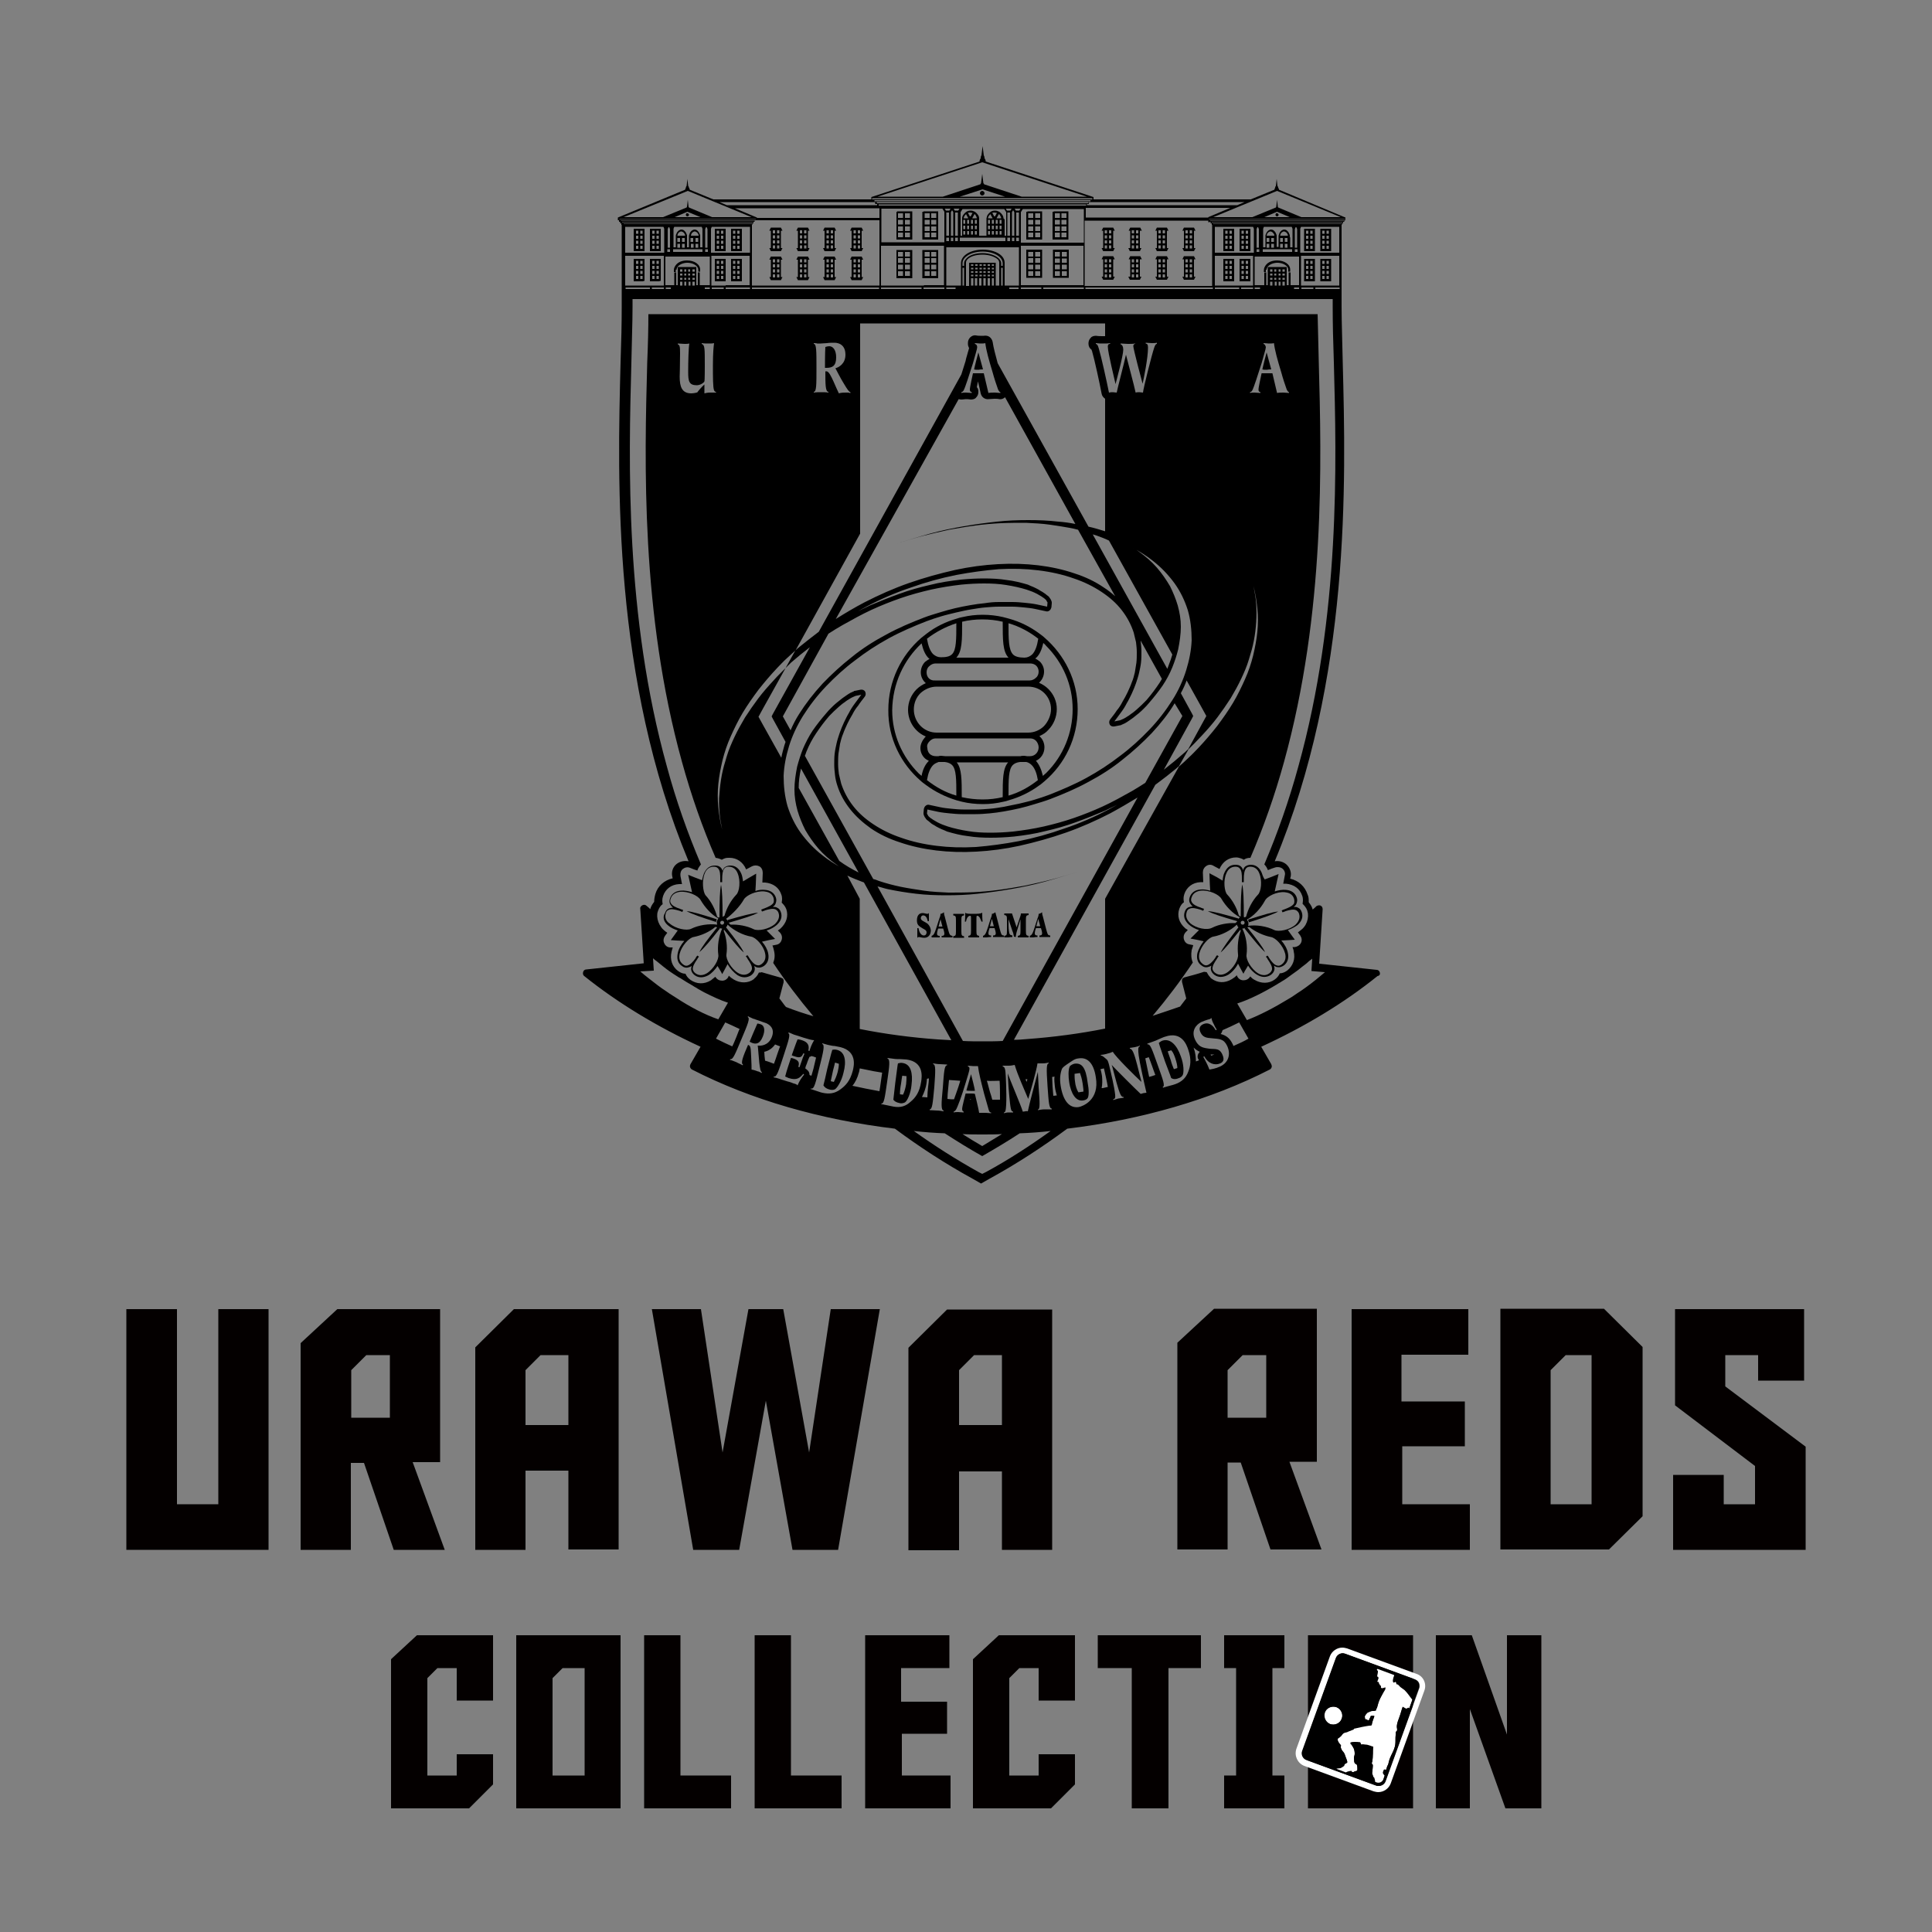<?xml version="1.0" encoding="utf-8"?>
<!-- Generator: Adobe Illustrator 27.9.0, SVG Export Plug-In . SVG Version: 6.00 Build 0)  -->
<svg version="1.1" id="レイヤー_1" xmlns="http://www.w3.org/2000/svg" xmlns:xlink="http://www.w3.org/1999/xlink" x="0px"
	 y="0px" viewBox="0 0 500 500" style="enable-background:new 0 0 500 500;" xml:space="preserve">
<rect x="0" y="0" width="500" height="500" fill="#808080" stroke="none"/>
<style type="text/css">
	.st0{display:none;}
	.st1{display:inline;}
	.st2{fill:none;}
	.st3{fill:#040000;}
	.st4{fill:#FFFFFF;}
</style>
<g id="レイヤー_1_00000023981743126143175640000011918394766998484125_" class="st0">
	<g transform="translate(0,500) scale(0.1,-0.1)" class="st1">
		<path d="M1555,4137c-165-96-462-267-660-382s-379-219-403-233c-94-53-124-108-125-233l-1-65l217-371c119-204,219-377,222-385
			c4-10-11-19-55-32c-127-38-227-127-299-266c-54-103-74-185-75-305c-1-90,20-233,32-221c2,3,19,40,36,83c66,163,166,303,230,319
			c36,9,89-3,119-26c54-43,141-279,226-615c72-289,97-426,116-640c9-104,20-199,24-209c6-16,24,7,93,115c192,303,251,444,334,802
			c25,111,47,203,49,205c4,4,124-274,179-414c29-77,78-212,107-301c29-90,56-163,60-163c3,0,53,66,111,148c96,135,150,220,207,327
			l22,40l-7-35c-3-19-8-45-11-58c-5-22-3-23,28-18c19,3,221,28,449,56s425,53,438,55c14,4,22,13,22,25c0,11,3,20,6,20
			c4,0,44-34,89-75c50-45,92-75,105-75c32,0,229,83,368,156c459,238,701,509,803,899c21,80,24,112,24,285c0,207-5,246-56,412
			c-60,198-148,349-282,482c-187,186-427,298-677,315l-95,6l-1,85c0,90-13,127-56,167c-46,43-89,53-226,53c-71,0-170,3-220,6l-91,7
			l-12,50c-16,67-70,121-134,135c-52,11-68,8-455-98c-102-27-189-50-195-50c-5,0-23,24-39,53c-57,102-104,137-188,137
			C1857,4310,1840,4302,1555,4137z M1966,4244c36-17,25,0,413-673c100-173,181-318,181-321c0-4-9-15-19-24c-19-17-21-15-59,51
			c-61,105-246,425-382,663c-68,118-132,225-143,238c-11,12-32,22-45,22s-113-51-221-114s-419-243-691-401s-498-292-502-298
			c-22-34,2-83,257-518c145-250,263-455,261-456c-1-2-20,5-42,14c-37,16-53,41-291,449c-273,466-276,472-234,539
			c12,21,69,59,182,124c146,84,365,211,1049,608c123,71,206,113,223,113C1919,4260,1947,4253,1966,4244z M2808,4200
			c18-11,39-35,47-52c8-18,44-140,80-272c62-224,64-239,48-252c-25-18-40-17-45,4c-3,9-34,125-68,257c-35,132-70,248-78,258
			c-8,9-27,17-41,17c-15,0-134-29-266-65c-310-84-300-82-315-55c-6,12-10,24-8,26c10,9,555,153,583,153
			C2762,4220,2790,4211,2808,4200z M3403,3999c48-22,67-66,67-158v-81h-30h-30v78c0,117,2,116-224,120c-99,1-191,5-202,7
			c-14,3-24,15-27,31l-5,27l212-5C3304,4014,3384,4008,3403,3999z M2004,3879c27-46,139-241,249-434l200-349l-19-34
			c-15-27-57-56-209-143c-104-60-194-110-199-112c-12-4,42-141,105-269c27-54,49-100,49-102c0-3-16-2-35,1c-32,5-36,3-46-25
			c-9-28-14-30-43-25c-30,5-34,2-43-24c-10-26-14-29-46-25s-36,2-42-27c-4-17-10-31-13-31c-6,0-32,38-100,148c-8,12-10,22-5,22
			s16-11,23-25c17-32,30-32,30,0c0,20-6,27-30,32c-28,5-30,8-31,57c-1,28-1,73,1,99c1,37-2,52-17,64c-16,13-16,14,0,9
			c14-5,17,1,17,42c-1,53-17,82-49,82c-11,0-30,9-40,19c-16,16-22,17-37,6c-17-12-17-15,10-49c15-20,26-42,24-48s-18,9-34,35l-31,45
			l-46-27l-46-27l53-54l54-55l-33-50c-29-45-49-59-214-152c-100-57-185-103-189-103c-15,1-523,903-513,913c19,19,1226,706,1236,704
			C1951,3965,1977,3926,2004,3879z M3076,3567c-21-12-78-52-127-89c-223-171-381-435-469-787c-31-124-41-187-95-606
			c-62-474-80-547-190-770c-56-112-179-305-196-305c-3,0-16,32-28,72c-32,98-149,390-255,633c-48,110-91,210-96,223
			c-5,12-13,22-18,22c-4,0-29-98-56-217c-61-280-108-451-163-588c-46-115-138-299-158-315c-9-8-14,9-18,63c-21,242-193,887-288,1076
			c-46,93-91,135-167,157c-99,29-190-16-274-136c-25-35,25,102,57,156c68,116,185,199,296,211c88,9,141-29,224-157
			c69-108,160-329,230-562c26-84,48-154,50-156c5-5,7,5,99,373c41,165,87,334,101,375c29,82,134,290,145,290c4,0,19-63,34-141
			c15-77,36-164,46-192c52-137,295-665,301-654c9,16,116,440,179,712c106,455,205,698,381,935c70,95,178,206,260,268
			c62,47,208,132,224,132C3110,3589,3098,3579,3076,3567z M3740,3532c41-11,91-26,110-34l35-15l-50-6c-47-7-127-32-185-59
			c-34-16-164-91-170-98c-3-3-18-16-34-28c-28-21-30-22-49-5c-27,25-57,87-57,118c0,47,58,138,96,148C3473,3564,3666,3550,3740,3532
			z M3238,3473c-22-79-1-165,61-251l23-33l-44-45l-44-44l-95,70c-51,38-98,73-104,77c-5,5-31,22-57,38c-27,17-48,33-48,36
			c0,6,68,68,95,87c39,28,190,99,217,101C3245,3510,3244,3493,3238,3473z M4071,3365c48-17,161-125,216-206c34-50,107-190,118-227
			l7-23l-39,24c-78,49-180,82-328,106c-269,44-354,65-451,110c-46,22-84,42-84,44s30,24,68,49c58,38,97,59,187,99
			C3851,3379,3999,3390,4071,3365z M2923,3183c39-27,76-51,82-56c5-4,37-28,70-53s63-49,68-53c4-4-12-33-36-64c-27-34-48-52-53-47
			c-19,19-129,50-179,50c-49,0-166-32-193-53c-29-23-21,8,26,103c48,93,127,220,137,220C2848,3230,2883,3209,2923,3183z M3440,3102
			c0-11,120-70,192-93c70-23,208-54,288-64c247-30,388-86,473-186c48-55,51-69,44-198c-8-150-62-306-152-439c-27-41-30-43-42-25
			c-14,20-55,70-117,142c-199,235-503,538-731,731c-27,23-54,46-60,51c-12,12,63,89,87,89C3432,3110,3440,3106,3440,3102z
			 M3318,2883c113-96,210-186,368-339l52-51l-61-16c-34-9-100-25-147-36c-182-42-169-41-180-21c-6,10-10,28-10,39
			c0,29-44,160-73,218c-14,27-44,72-66,101c-23,28-41,54-41,57c0,7,81,105,87,105C3249,2940,3281,2914,3318,2883z M2965,2826
			c11-6,22-12,24-13s-21-44-52-95c-83-141-146-288-171-400c-6-26-12-30-68-42c-26-6-27-3-51,71c-28,85-47,204-47,287
			c0,51,2,55,54,104c52,50,135,96,186,105C2873,2849,2939,2840,2965,2826z M3170,2605c36-77,44-102,76-245c28-125,29-136,13-124
			c-8,6-46,36-85,67c-39,32-81,57-93,57s-58-9-102-21c-44-11-83-18-87-15c-16,16,85,244,162,365l28,43l25-23
			C3120,2696,3149,2649,3170,2605z M4536,2472c-29-221-84-387-168-509c-46-69-221-246-298-303c-112-83-343-209-553-301l-89-40
			l-32,25c-17,14-52,45-78,68l-48,43l66,430c37,237,67,431,68,432c3,5,221,51,224,48c4-3-119-679-135-742c-5-21-2-23,35-23
			c58,0,176,24,267,55c417,140,692,471,735,886c13,132,13,130,17,87C4549,2608,4544,2538,4536,2472z M3790,2437
			c54-44,380-424,380-443c0-29-171-153-277-199c-32-15-67-30-78-36c-34-16-147-49-166-49c-21,0-22,7-8,70c5,25,19,97,30,160
			s27,149,34,190c36,195,48,257,52,288C3763,2453,3767,2456,3790,2437z M3159,2180c58-46,101-87,101-98c0-28-112-666-119-674
			c-8-9-720-93-727-85c-6,6,22,176,30,185c3,2,118,23,257,46c174,29,255,47,261,57c12,22,69,433,60,441c-4,3-119-20-255-53
			c-137-33-250-59-252-57s3,49,12,104l16,100l241,56c133,31,248,57,257,57C3050,2260,3103,2224,3159,2180z"/>
		<path d="M1385,3589c-297-171-555-318-572-327c-18-9-33-20-33-26c0-18,459-811,467-809c4,1,90,49,191,107s188,106,193,106
			c6,0-13,27-41,59c-39,45-56,58-72,53c-15-4-19-1-16,14c2,11,39,40,93,71c50,29,86,53,81,53c-6,0-53-25-107-55
			c-53-30-101-55-106-55c-4,0-54,82-110,181l-102,180l37,23c53,34,462,266,474,269c8,2,55-75,186-305l33-57l-101-56
			c-55-32-103-62-106-67c-7-11,14-1,109,54c63,37,97,43,97,19c0-6-29-26-64-46l-64-36l24-57c17-39,36-64,59-80c19-12,37-22,40-22
			c11,0,4,100-11,143c-9,26-14,52-11,59c2,7,15-23,28-67s25-73,27-65s87,62,189,120c101,58,187,108,190,113c3,6-435,785-456,809
			C1928,3896,1682,3759,1385,3589z"/>
		<path d="M1680,3326c-30-18-120-70-200-116c-80-45-147-84-148-86c-7-5,149-274,156-270c4,2,95,54,202,116c107,61,199,115,203,119
			c9,9-133,263-149,267C1739,3357,1710,3343,1680,3326z"/>
		<path d="M1820,2920c-9-6-14-21-12-40c2-17-1-37-7-44c-18-21,5-60,50-85l39-22v41c0,35-31,130-49,152
			C1838,2926,1828,2925,1820,2920z"/>
		<path d="M1747,2876c-12-9-14-16-8-21c6-3,11-1,11,5s5,8,10,5c6-3,10,1,10,9C1770,2893,1770,2893,1747,2876z"/>
		<path d="M1900,2786c0-7,3-27,6-44c5-27,14-34,67-60c4-2,7,14,7,36c0,35-4,43-36,61C1902,2804,1900,2804,1900,2786z"/>
		<path d="M2001,2783c-1-12,4-25,9-28c12-7,12,2,0,30C2002,2804,2001,2804,2001,2783z"/>
		<path d="M1820,2712c0-31,5-45,22-56c37-26,50-20,46,19c-2,28-10,41-35,56l-33,21V2712z"/>
		<path d="M2000,2705c0-24,6-37,21-45c33-18,39-7,19,38C2017,2749,2000,2752,2000,2705z"/>
		<path d="M1906,2674c-12-30-6-44,26-64c35-21,48-14,48,27c0,15-10,28-30,38C1914,2694,1914,2694,1906,2674z"/>
		<path d="M1820,2607c0-41,3-46,30-56c29-10,30-9,30,20c0,16,1,32,2,37c0,4-13,15-30,25l-32,19V2607z"/>
		<path d="M1990,2616c0-22,6-36,16-40c32-12,44-6,44,22c0,21-7,32-25,40C1990,2654,1990,2654,1990,2616z"/>
		<path d="M2069,2597c-1-9-2-22-3-28c-1-7,9-15,21-20c21-8,21-6,11,19C2082,2606,2070,2617,2069,2597z"/>
		<path d="M1900,2565c0-29,5-37,26-46c31-11,30-12,38,27c6,26,3,32-19,42C1906,2606,1900,2603,1900,2565z"/>
		<path d="M1978,2531c-4-25,0-31,20-36c38-9,62,45,26,59C1994,2566,1982,2560,1978,2531z"/>
		<path d="M1816,2543c-3-4-6-18-6-33c0-32,47-62,55-35c3,8,7,22,10,30C1880,2521,1828,2554,1816,2543z"/>
		<path d="M2054,2526c-10-26,0-51,23-54c17-3,24,3,29,23c7,30,7,30-24,39C2067,2539,2058,2537,2054,2526z"/>
		<path d="M1886,2484c-8-32-6-34,30-37c24-2,29,2,32,24c2,20-2,28-20,33C1894,2513,1893,2512,1886,2484z"/>
		<path d="M2117,2481c-3-13,1-21,14-24c20-5,23,1,13,27C2136,2506,2123,2504,2117,2481z"/>
		<path d="M1965,2460c-8-26,1-40,26-40c23,0,43,41,25,52C1995,2486,1971,2480,1965,2460z"/>
		<path d="M2035,2439c-7-21,7-39,32-39c14,0,27,36,18,50C2074,2468,2042,2461,2035,2439z"/>
		<path d="M1874,2413c-4-16-2-28,7-34c18-11,49-11,49,0c0,5,3,16,6,24c3,10-5,18-25,25C1882,2438,1880,2437,1874,2413z"/>
		<path d="M1947,2388c-7-26-8-24,21-32c17-6,24-3,31,16c5,15,5,26-3,30C1975,2416,1952,2410,1947,2388z"/>
		<path d="M1880,2353c0-5,7-16,14-26c12-16,14-16,20-1c3,9,4,20,0,25C1908,2362,1880,2363,1880,2353z"/>
	</g>
</g>
<g>
	<g>
		<rect x="119.1" y="5.7" class="st2" width="270.3" height="333"/>
		<g>
			<g>
				<path d="M253.6,50c0,0.3,0.3,0.6,0.6,0.6c0.3,0,0.6-0.3,0.6-0.6c0-0.3-0.3-0.6-0.6-0.6C253.9,49.4,253.6,49.7,253.6,50z"/>
				<path d="M265.9,54.8h-0.3V55v6.7v0.3h0.3h3.5h0.3v-0.3V55v-0.3h-0.3H265.9z M267.4,61.4h-1.3v-1.2h1.3V61.4z M267.4,59.8h-1.3
					v-1.2h1.3V59.8z M267.4,58.1h-1.3v-1.2h1.3V58.1z M267.4,56.4h-1.3v-1.2h1.3V56.4z M269.2,61.4h-1.3v-1.2h1.3V61.4z M269.2,59.8
					h-1.3v-1.2h1.3V59.8z M269.2,58.1h-1.3v-1.2h1.3V58.1z M269.2,56.4h-1.3v-1.2h1.3V56.4z"/>
				<path d="M272.7,54.8h-0.3V55v6.7v0.3h0.3h3.5h0.3v-0.3V55v-0.3h-0.3H272.7z M274.3,61.4H273v-1.2h1.3V61.4z M274.3,59.8H273
					v-1.2h1.3V59.8z M274.3,58.1H273v-1.2h1.3V58.1z M274.3,56.4H273v-1.2h1.3V56.4z M276,61.4h-1.3v-1.2h1.3V61.4z M276,59.8h-1.3
					v-1.2h1.3V59.8z M276,58.1h-1.3v-1.2h1.3V58.1z M276,56.4h-1.3v-1.2h1.3V56.4z"/>
				<path d="M269.7,71.9v-0.3v-6.7v-0.3h-0.3h-3.5h-0.3v0.3v6.7v0.3h0.3h3.5H269.7z M267.4,71.4h-1.3v-1.2h1.3V71.4z M267.4,69.7
					h-1.3v-1.2h1.3V69.7z M267.4,68h-1.3v-1.2h1.3V68z M267.4,66.4h-1.3v-1.2h1.3V66.4z M269.2,71.4h-1.3v-1.2h1.3V71.4z
					 M269.2,69.7h-1.3v-1.2h1.3V69.7z M269.2,68h-1.3v-1.2h1.3V68z M269.2,66.4h-1.3v-1.2h1.3V66.4z"/>
				<path d="M276.3,71.9h0.3v-0.3v-6.7v-0.3h-0.3h-3.5h-0.3v0.3v6.7v0.3h0.3H276.3z M274.8,65.2h1.3v1.2h-1.3V65.2z M274.8,66.9h1.3
					V68h-1.3V66.9z M274.8,68.5h1.3v1.2h-1.3V68.5z M274.8,70.2h1.3v1.2h-1.3V70.2z M273,65.2h1.3v1.2H273V65.2z M273,66.9h1.3V68
					H273V66.9z M273,68.5h1.3v1.2H273V68.5z M273,70.2h1.3v1.2H273V70.2z"/>
				<path d="M239,54.8h-0.3V55v6.7v0.3h0.3h3.5h0.3v-0.3V55v-0.3h-0.3H239z M240.6,61.4h-1.3v-1.2h1.3V61.4z M240.6,59.8h-1.3v-1.2
					h1.3V59.8z M240.6,58.1h-1.3v-1.2h1.3V58.1z M240.6,56.4h-1.3v-1.2h1.3V56.4z M242.3,61.4h-1.3v-1.2h1.3V61.4z M242.3,59.8h-1.3
					v-1.2h1.3V59.8z M242.3,58.1h-1.3v-1.2h1.3V58.1z M242.3,56.4h-1.3v-1.2h1.3V56.4z"/>
				<path d="M232.2,54.8H232V55v6.7v0.3h0.3h3.5h0.3v-0.3V55v-0.3h-0.3H232.2z M233.7,61.4h-1.3v-1.2h1.3V61.4z M233.7,59.8h-1.3
					v-1.2h1.3V59.8z M233.7,58.1h-1.3v-1.2h1.3V58.1z M233.7,56.4h-1.3v-1.2h1.3V56.4z M235.5,61.4h-1.3v-1.2h1.3V61.4z M235.5,59.8
					h-1.3v-1.2h1.3V59.8z M235.5,58.1h-1.3v-1.2h1.3V58.1z M235.5,56.4h-1.3v-1.2h1.3V56.4z"/>
				<path d="M239,64.7h-0.3v0.3v6.7v0.3h0.3h3.5h0.3v-0.3v-6.7v-0.3h-0.3H239z M240.6,71.4h-1.3v-1.2h1.3V71.4z M240.6,69.7h-1.3
					v-1.2h1.3V69.7z M240.6,68h-1.3v-1.2h1.3V68z M240.6,66.4h-1.3v-1.2h1.3V66.4z M242.3,71.4h-1.3v-1.2h1.3V71.4z M242.3,69.7
					h-1.3v-1.2h1.3V69.7z M242.3,68h-1.3v-1.2h1.3V68z M242.3,66.4h-1.3v-1.2h1.3V66.4z"/>
				<path d="M232.2,64.7H232v0.3v6.7v0.3h0.3h3.5h0.3v-0.3v-6.7v-0.3h-0.3H232.2z M233.7,71.4h-1.3v-1.2h1.3V71.4z M233.7,69.7h-1.3
					v-1.2h1.3V69.7z M233.7,68h-1.3v-1.2h1.3V68z M233.7,66.4h-1.3v-1.2h1.3V66.4z M235.5,71.4h-1.3v-1.2h1.3V71.4z M235.5,69.7
					h-1.3v-1.2h1.3V69.7z M235.5,68h-1.3v-1.2h1.3V68z M235.5,66.4h-1.3v-1.2h1.3V66.4z"/>
				<path d="M288.5,59.7l-0.4-0.8h-2.6l-0.4,0.8h0.4v4.5h-0.4l0.4,0.8h2.6l0.4-0.8h-0.4v-4.5H288.5z M286.5,64.3h-0.6v-0.8h0.6V64.3
					z M286.5,63h-0.6v-0.8h0.6V63z M286.5,61.7h-0.6v-0.8h0.6V61.7z M286.5,60.4h-0.6v-0.8h0.6V60.4z M287.6,64.3H287v-0.8h0.6V64.3
					z M287.6,63H287v-0.8h0.6V63z M287.6,61.7H287v-0.8h0.6V61.7z M287.6,60.4H287v-0.8h0.6V60.4z"/>
				<path d="M295.5,59.7l-0.4-0.8h-2.6l-0.4,0.8h0.4v4.5H292l0.4,0.8h2.6l0.4-0.8h-0.4v-4.5H295.5z M293.5,64.3h-0.6v-0.8h0.6V64.3z
					 M293.5,63h-0.6v-0.8h0.6V63z M293.5,61.7h-0.6v-0.8h0.6V61.7z M293.5,60.4h-0.6v-0.8h0.6V60.4z M294.6,64.3H294v-0.8h0.6V64.3z
					 M294.6,63H294v-0.8h0.6V63z M294.6,61.7H294v-0.8h0.6V61.7z M294.6,60.4H294v-0.8h0.6V60.4z"/>
				<path d="M302.4,59.7l-0.4-0.8h-2.6l-0.4,0.8h0.4v4.5H299l0.4,0.8h2.6l0.4-0.8H302v-4.5H302.4z M300.4,64.3h-0.6v-0.8h0.6V64.3z
					 M300.4,63h-0.6v-0.8h0.6V63z M300.4,61.7h-0.6v-0.8h0.6V61.7z M300.4,60.4h-0.6v-0.8h0.6V60.4z M301.5,64.3h-0.6v-0.8h0.6V64.3
					z M301.5,63h-0.6v-0.8h0.6V63z M301.5,61.7h-0.6v-0.8h0.6V61.7z M301.5,60.4h-0.6v-0.8h0.6V60.4z"/>
				<path d="M309.4,59.7l-0.4-0.8h-2.6l-0.4,0.8h0.4v4.5h-0.4l0.4,0.8h2.6l0.4-0.8H309v-4.5H309.4z M307.4,64.3h-0.6v-0.8h0.6V64.3z
					 M307.4,63h-0.6v-0.8h0.6V63z M307.4,61.7h-0.6v-0.8h0.6V61.7z M307.4,60.4h-0.6v-0.8h0.6V60.4z M308.5,64.3h-0.6v-0.8h0.6V64.3
					z M308.5,63h-0.6v-0.8h0.6V63z M308.5,61.7h-0.6v-0.8h0.6V61.7z M308.5,60.4h-0.6v-0.8h0.6V60.4z"/>
				<path d="M288.5,67.1l-0.4-0.8h-2.6l-0.4,0.8h0.4v4.5h-0.4l0.4,0.8h2.6l0.4-0.8h-0.4v-4.5H288.5z M286.5,71.8h-0.6V71h0.6V71.8z
					 M286.5,70.5h-0.6v-0.8h0.6V70.5z M286.5,69.2h-0.6v-0.8h0.6V69.2z M286.5,67.9h-0.6v-0.8h0.6V67.9z M287.6,71.8H287V71h0.6
					V71.8z M287.6,70.5H287v-0.8h0.6V70.5z M287.6,69.2H287v-0.8h0.6V69.2z M287.6,67.9H287v-0.8h0.6V67.9z"/>
				<path d="M295.5,67.1l-0.4-0.8h-2.6l-0.4,0.8h0.4v4.5H292l0.4,0.8h2.6l0.4-0.8h-0.4v-4.5H295.5z M293.5,71.8h-0.6V71h0.6V71.8z
					 M293.5,70.5h-0.6v-0.8h0.6V70.5z M293.5,69.2h-0.6v-0.8h0.6V69.2z M293.5,67.9h-0.6v-0.8h0.6V67.9z M294.6,71.8H294V71h0.6
					V71.8z M294.6,70.5H294v-0.8h0.6V70.5z M294.6,69.2H294v-0.8h0.6V69.2z M294.6,67.9H294v-0.8h0.6V67.9z"/>
				<path d="M302.4,67.1l-0.4-0.8h-2.6l-0.4,0.8h0.4v4.5H299l0.4,0.8h2.6l0.4-0.8H302v-4.5H302.4z M300.4,71.8h-0.6V71h0.6V71.8z
					 M300.4,70.5h-0.6v-0.8h0.6V70.5z M300.4,69.2h-0.6v-0.8h0.6V69.2z M300.4,67.9h-0.6v-0.8h0.6V67.9z M301.5,71.8h-0.6V71h0.6
					V71.8z M301.5,70.5h-0.6v-0.8h0.6V70.5z M301.5,69.2h-0.6v-0.8h0.6V69.2z M301.5,67.9h-0.6v-0.8h0.6V67.9z"/>
				<path d="M309.4,67.1l-0.4-0.8h-2.6l-0.4,0.8h0.4v4.5h-0.4l0.4,0.8h2.6l0.4-0.8H309v-4.5H309.4z M307.4,71.8h-0.6V71h0.6V71.8z
					 M307.4,70.5h-0.6v-0.8h0.6V70.5z M307.4,69.2h-0.6v-0.8h0.6V69.2z M307.4,67.9h-0.6v-0.8h0.6V67.9z M308.5,71.8h-0.6V71h0.6
					V71.8z M308.5,70.5h-0.6v-0.8h0.6V70.5z M308.5,69.2h-0.6v-0.8h0.6V69.2z M308.5,67.9h-0.6v-0.8h0.6V67.9z"/>
				<path d="M220,64.2l0.4,0.8h2.6l0.4-0.8h-0.4v-4.5h0.4l-0.4-0.8h-2.6l-0.4,0.8h0.4v4.5H220z M222,59.6h0.6v0.8H222V59.6z
					 M222,60.9h0.6v0.8H222V60.9z M222,62.2h0.6V63H222V62.2z M222,63.5h0.6v0.8H222V63.5z M220.9,59.6h0.6v0.8h-0.6V59.6z
					 M220.9,60.9h0.6v0.8h-0.6V60.9z M220.9,62.2h0.6V63h-0.6V62.2z M220.9,63.5h0.6v0.8h-0.6V63.5z"/>
				<path d="M213,64.2l0.4,0.8h2.6l0.4-0.8h-0.4v-4.5h0.4l-0.4-0.8h-2.6l-0.4,0.8h0.4v4.5H213z M215,59.6h0.6v0.8H215V59.6z
					 M215,60.9h0.6v0.8H215V60.9z M215,62.2h0.6V63H215V62.2z M215,63.5h0.6v0.8H215V63.5z M213.9,59.6h0.6v0.8h-0.6V59.6z
					 M213.9,60.9h0.6v0.8h-0.6V60.9z M213.9,62.2h0.6V63h-0.6V62.2z M213.9,63.5h0.6v0.8h-0.6V63.5z"/>
				<path d="M206.1,64.2l0.4,0.8h2.6l0.4-0.8h-0.4v-4.5h0.4l-0.4-0.8h-2.6l-0.4,0.8h0.4v4.5H206.1z M208.1,59.6h0.6v0.8h-0.6V59.6z
					 M208.1,60.9h0.6v0.8h-0.6V60.9z M208.1,62.2h0.6V63h-0.6V62.2z M208.1,63.5h0.6v0.8h-0.6V63.5z M207,59.6h0.6v0.8H207V59.6z
					 M207,60.9h0.6v0.8H207V60.9z M207,62.2h0.6V63H207V62.2z M207,63.5h0.6v0.8H207V63.5z"/>
				<path d="M199.1,64.2l0.4,0.8h2.6l0.4-0.8h-0.4v-4.5h0.4l-0.4-0.8h-2.6l-0.4,0.8h0.4v4.5H199.1z M201.1,59.6h0.6v0.8h-0.6V59.6z
					 M201.1,60.9h0.6v0.8h-0.6V60.9z M201.1,62.2h0.6V63h-0.6V62.2z M201.1,63.5h0.6v0.8h-0.6V63.5z M200,59.6h0.6v0.8H200V59.6z
					 M200,60.9h0.6v0.8H200V60.9z M200,62.2h0.6V63H200V62.2z M200,63.5h0.6v0.8H200V63.5z"/>
				<path d="M220,71.7l0.4,0.8h2.6l0.4-0.8h-0.4v-4.5h0.4l-0.4-0.8h-2.6l-0.4,0.8h0.4v4.5H220z M222,67.1h0.6v0.8H222V67.1z
					 M222,68.4h0.6v0.8H222V68.4z M222,69.7h0.6v0.8H222V69.7z M222,71h0.6v0.8H222V71z M220.9,67.1h0.6v0.8h-0.6V67.1z M220.9,68.4
					h0.6v0.8h-0.6V68.4z M220.9,69.7h0.6v0.8h-0.6V69.7z M220.9,71h0.6v0.8h-0.6V71z"/>
				<path d="M213,71.7l0.4,0.8h2.6l0.4-0.8h-0.4v-4.5h0.4l-0.4-0.8h-2.6l-0.4,0.8h0.4v4.5H213z M215,67.1h0.6v0.8H215V67.1z
					 M215,68.4h0.6v0.8H215V68.4z M215,69.7h0.6v0.8H215V69.7z M215,71h0.6v0.8H215V71z M213.9,67.1h0.6v0.8h-0.6V67.1z M213.9,68.4
					h0.6v0.8h-0.6V68.4z M213.9,69.7h0.6v0.8h-0.6V69.7z M213.9,71h0.6v0.8h-0.6V71z"/>
				<path d="M206.1,71.7l0.4,0.8h2.6l0.4-0.8h-0.4v-4.5h0.4l-0.4-0.8h-2.6l-0.4,0.8h0.4v4.5H206.1z M208.1,67.1h0.6v0.8h-0.6V67.1z
					 M208.1,68.4h0.6v0.8h-0.6V68.4z M208.1,69.7h0.6v0.8h-0.6V69.7z M208.1,71h0.6v0.8h-0.6V71z M207,67.1h0.6v0.8H207V67.1z
					 M207,68.4h0.6v0.8H207V68.4z M207,69.7h0.6v0.8H207V69.7z M207,71h0.6v0.8H207V71z"/>
				<path d="M199.1,71.7l0.4,0.8h2.6l0.4-0.8h-0.4v-4.5h0.4l-0.4-0.8h-2.6l-0.4,0.8h0.4v4.5H199.1z M201.1,67.1h0.6v0.8h-0.6V67.1z
					 M201.1,68.4h0.6v0.8h-0.6V68.4z M201.1,69.7h0.6v0.8h-0.6V69.7z M201.1,71h0.6v0.8h-0.6V71z M200,67.1h0.6v0.8H200V67.1z
					 M200,68.4h0.6v0.8H200V68.4z M200,69.7h0.6v0.8H200V69.7z M200,71h0.6v0.8H200V71z"/>
				<path d="M185.2,59.2H185v0.3v5.2v0.3h0.3h2.2h0.3v-0.3v-5.2v-0.3h-0.3H185.2z M186.1,64.4h-0.6v-0.8h0.6V64.4z M186.1,63.1h-0.6
					v-0.8h0.6V63.1z M186.1,61.8h-0.6V61h0.6V61.8z M186.1,60.5h-0.6v-0.8h0.6V60.5z M187.2,64.4h-0.6v-0.8h0.6V64.4z M187.2,63.1
					h-0.6v-0.8h0.6V63.1z M187.2,61.8h-0.6V61h0.6V61.8z M187.2,60.5h-0.6v-0.8h0.6V60.5z"/>
				<path d="M189.5,59.2h-0.3v0.3v5.2v0.3h0.3h2.2h0.3v-0.3v-5.2v-0.3h-0.3H189.5z M190.3,64.4h-0.6v-0.8h0.6V64.4z M190.3,63.1
					h-0.6v-0.8h0.6V63.1z M190.3,61.8h-0.6V61h0.6V61.8z M190.3,60.5h-0.6v-0.8h0.6V60.5z M191.4,64.4h-0.6v-0.8h0.6V64.4z
					 M191.4,63.1h-0.6v-0.8h0.6V63.1z M191.4,61.8h-0.6V61h0.6V61.8z M191.4,60.5h-0.6v-0.8h0.6V60.5z"/>
				<path d="M185.2,67H185v0.3v5.2v0.3h0.3h2.2h0.3v-0.3v-5.2V67h-0.3H185.2z M186.1,72.2h-0.6v-0.8h0.6V72.2z M186.1,70.9h-0.6
					v-0.8h0.6V70.9z M186.1,69.6h-0.6v-0.8h0.6V69.6z M186.1,68.3h-0.6v-0.8h0.6V68.3z M187.2,72.2h-0.6v-0.8h0.6V72.2z M187.2,70.9
					h-0.6v-0.8h0.6V70.9z M187.2,69.6h-0.6v-0.8h0.6V69.6z M187.2,68.3h-0.6v-0.8h0.6V68.3z"/>
				<path d="M189.5,67h-0.3v0.3v5.2v0.3h0.3h2.2h0.3v-0.3v-5.2V67h-0.3H189.5z M190.3,72.2h-0.6v-0.8h0.6V72.2z M190.3,70.9h-0.6
					v-0.8h0.6V70.9z M190.3,69.6h-0.6v-0.8h0.6V69.6z M190.3,68.3h-0.6v-0.8h0.6V68.3z M191.4,72.2h-0.6v-0.8h0.6V72.2z M191.4,70.9
					h-0.6v-0.8h0.6V70.9z M191.4,69.6h-0.6v-0.8h0.6V69.6z M191.4,68.3h-0.6v-0.8h0.6V68.3z"/>
				<path d="M168.5,59.2h-0.3v0.3v5.2v0.3h0.3h2.2h0.3v-0.3v-5.2v-0.3h-0.3H168.5z M169.4,64.4h-0.6v-0.8h0.6V64.4z M169.4,63.1
					h-0.6v-0.8h0.6V63.1z M169.4,61.8h-0.6V61h0.6V61.8z M169.4,60.5h-0.6v-0.8h0.6V60.5z M170.5,64.4h-0.6v-0.8h0.6V64.4z
					 M170.5,63.1h-0.6v-0.8h0.6V63.1z M170.5,61.8h-0.6V61h0.6V61.8z M170.5,60.5h-0.6v-0.8h0.6V60.5z"/>
				<path d="M164.3,59.2h-0.3v0.3v5.2v0.3h0.3h2.2h0.3v-0.3v-5.2v-0.3h-0.3H164.3z M165.2,64.4h-0.6v-0.8h0.6V64.4z M165.2,63.1
					h-0.6v-0.8h0.6V63.1z M165.2,61.8h-0.6V61h0.6V61.8z M165.2,60.5h-0.6v-0.8h0.6V60.5z M166.3,64.4h-0.6v-0.8h0.6V64.4z
					 M166.3,63.1h-0.6v-0.8h0.6V63.1z M166.3,61.8h-0.6V61h0.6V61.8z M166.3,60.5h-0.6v-0.8h0.6V60.5z"/>
				<path d="M170.7,72.7h0.3v-0.3v-5.2V67h-0.3h-2.2h-0.3v0.3v5.2v0.3h0.3H170.7z M169.9,67.5h0.6v0.8h-0.6V67.5z M169.9,68.8h0.6
					v0.8h-0.6V68.8z M169.9,70.1h0.6v0.8h-0.6V70.1z M169.9,71.4h0.6v0.8h-0.6V71.4z M168.8,67.5h0.6v0.8h-0.6V67.5z M168.8,68.8
					h0.6v0.8h-0.6V68.8z M168.8,70.1h0.6v0.8h-0.6V70.1z M168.8,71.4h0.6v0.8h-0.6V71.4z"/>
				<path d="M166.5,72.7h0.3v-0.3v-5.2V67h-0.3h-2.2h-0.3v0.3v5.2v0.3h0.3H166.5z M165.7,67.5h0.6v0.8h-0.6V67.5z M165.7,68.8h0.6
					v0.8h-0.6V68.8z M165.7,70.1h0.6v0.8h-0.6V70.1z M165.7,71.4h0.6v0.8h-0.6V71.4z M164.6,67.5h0.6v0.8h-0.6V67.5z M164.6,68.8
					h0.6v0.8h-0.6V68.8z M164.6,70.1h0.6v0.8h-0.6V70.1z M164.6,71.4h0.6v0.8h-0.6V71.4z"/>
				<path d="M175.1,69.8c0-0.3,0.1-0.5,0.3-0.8c0.5-0.6,1.5-1,2.5-1c1,0,2,0.4,2.5,1c0.2,0.3,0.3,0.5,0.3,0.8v0.5h0.5v-0.5
					c0-1.4-1.5-2.4-3.4-2.4c-1.2,0-2.3,0.4-2.9,1.2c-0.3,0.4-0.5,0.8-0.5,1.3v0.5h0.5V69.8z"/>
				<path d="M177.5,55.6c0,0.2,0.2,0.4,0.4,0.4c0.2,0,0.4-0.2,0.4-0.4c0-0.2-0.2-0.4-0.4-0.4C177.7,55.1,177.5,55.3,177.5,55.6z"/>
				<path d="M337.8,59.2h-0.3v0.3v5.2v0.3h0.3h2.2h0.3v-0.3v-5.2v-0.3H340H337.8z M338.6,64.4H338v-0.8h0.6V64.4z M338.6,63.1H338
					v-0.8h0.6V63.1z M338.6,61.8H338V61h0.6V61.8z M338.6,60.5H338v-0.8h0.6V60.5z M339.7,64.4h-0.6v-0.8h0.6V64.4z M339.7,63.1
					h-0.6v-0.8h0.6V63.1z M339.7,61.8h-0.6V61h0.6V61.8z M339.7,60.5h-0.6v-0.8h0.6V60.5z"/>
				<path d="M342,59.2h-0.3v0.3v5.2v0.3h0.3h2.2h0.3v-0.3v-5.2v-0.3h-0.3H342z M342.8,64.4h-0.6v-0.8h0.6V64.4z M342.8,63.1h-0.6
					v-0.8h0.6V63.1z M342.8,61.8h-0.6V61h0.6V61.8z M342.8,60.5h-0.6v-0.8h0.6V60.5z M343.9,64.4h-0.6v-0.8h0.6V64.4z M343.9,63.1
					h-0.6v-0.8h0.6V63.1z M343.9,61.8h-0.6V61h0.6V61.8z M343.9,60.5h-0.6v-0.8h0.6V60.5z"/>
				<path d="M337.8,67h-0.3v0.3v5.2v0.3h0.3h2.2h0.3v-0.3v-5.2V67H340H337.8z M338.6,72.2H338v-0.8h0.6V72.2z M338.6,70.9H338v-0.8
					h0.6V70.9z M338.6,69.6H338v-0.8h0.6V69.6z M338.6,68.3H338v-0.8h0.6V68.3z M339.7,72.2h-0.6v-0.8h0.6V72.2z M339.7,70.9h-0.6
					v-0.8h0.6V70.9z M339.7,69.6h-0.6v-0.8h0.6V69.6z M339.7,68.3h-0.6v-0.8h0.6V68.3z"/>
				<path d="M342,67h-0.3v0.3v5.2v0.3h0.3h2.2h0.3v-0.3v-5.2V67h-0.3H342z M342.8,72.2h-0.6v-0.8h0.6V72.2z M342.8,70.9h-0.6v-0.8
					h0.6V70.9z M342.8,69.6h-0.6v-0.8h0.6V69.6z M342.8,68.3h-0.6v-0.8h0.6V68.3z M343.9,72.2h-0.6v-0.8h0.6V72.2z M343.9,70.9h-0.6
					v-0.8h0.6V70.9z M343.9,69.6h-0.6v-0.8h0.6V69.6z M343.9,68.3h-0.6v-0.8h0.6V68.3z"/>
				<path d="M321.1,59.2h-0.3v0.3v5.2v0.3h0.3h2.2h0.3v-0.3v-5.2v-0.3h-0.3H321.1z M321.9,64.4h-0.6v-0.8h0.6V64.4z M321.9,63.1
					h-0.6v-0.8h0.6V63.1z M321.9,61.8h-0.6V61h0.6V61.8z M321.9,60.5h-0.6v-0.8h0.6V60.5z M323,64.4h-0.6v-0.8h0.6V64.4z M323,63.1
					h-0.6v-0.8h0.6V63.1z M323,61.8h-0.6V61h0.6V61.8z M323,60.5h-0.6v-0.8h0.6V60.5z"/>
				<path d="M316.9,59.2h-0.3v0.3v5.2v0.3h0.3h2.2h0.3v-0.3v-5.2v-0.3h-0.3H316.9z M317.7,64.4h-0.6v-0.8h0.6V64.4z M317.7,63.1
					h-0.6v-0.8h0.6V63.1z M317.7,61.8h-0.6V61h0.6V61.8z M317.7,60.5h-0.6v-0.8h0.6V60.5z M318.8,64.4h-0.6v-0.8h0.6V64.4z
					 M318.8,63.1h-0.6v-0.8h0.6V63.1z M318.8,61.8h-0.6V61h0.6V61.8z M318.8,60.5h-0.6v-0.8h0.6V60.5z"/>
				<path d="M321.1,67h-0.3v0.3v5.2v0.3h0.3h2.2h0.3v-0.3v-5.2V67h-0.3H321.1z M321.9,72.2h-0.6v-0.8h0.6V72.2z M321.9,70.9h-0.6
					v-0.8h0.6V70.9z M321.9,69.6h-0.6v-0.8h0.6V69.6z M321.9,68.3h-0.6v-0.8h0.6V68.3z M323,72.2h-0.6v-0.8h0.6V72.2z M323,70.9
					h-0.6v-0.8h0.6V70.9z M323,69.6h-0.6v-0.8h0.6V69.6z M323,68.3h-0.6v-0.8h0.6V68.3z"/>
				<path d="M316.9,67h-0.3v0.3v5.2v0.3h0.3h2.2h0.3v-0.3v-5.2V67h-0.3H316.9z M317.7,72.2h-0.6v-0.8h0.6V72.2z M317.7,70.9h-0.6
					v-0.8h0.6V70.9z M317.7,69.6h-0.6v-0.8h0.6V69.6z M317.7,68.3h-0.6v-0.8h0.6V68.3z M318.8,72.2h-0.6v-0.8h0.6V72.2z M318.8,70.9
					h-0.6v-0.8h0.6V70.9z M318.8,69.6h-0.6v-0.8h0.6V69.6z M318.8,68.3h-0.6v-0.8h0.6V68.3z"/>
				<path d="M327.8,69.8c0-0.3,0.1-0.5,0.3-0.8c0.5-0.6,1.5-1,2.5-1c1,0,2,0.4,2.5,1c0.2,0.3,0.3,0.5,0.3,0.8v0.5h0.5v-0.5
					c0-1.4-1.5-2.4-3.4-2.4c-1.2,0-2.3,0.4-2.9,1.2c-0.3,0.4-0.5,0.8-0.5,1.3v0.5h0.5V69.8z"/>
				<path d="M330.1,55.6c0,0.2,0.2,0.4,0.4,0.4c0.2,0,0.4-0.2,0.4-0.4c0-0.2-0.2-0.4-0.4-0.4C330.3,55.1,330.1,55.3,330.1,55.6z"/>
				<path d="M240.1,239.1c-0.9-0.7-1.8-0.8-1.8-1.5c0-0.4,0.3-0.7,0.6-0.7c0.9,0,1.1,1.1,1.2,1.5h0.3c0-0.3,0-0.7,0-1
					c0-0.4,0-0.7,0-1.1c-0.1,0.1-0.2,0.2-0.4,0.2c-0.3,0-0.8-0.2-1.2-0.2c-1,0-1.5,0.7-1.5,1.9c0,0.9,0.3,1.3,0.9,1.7
					c0.8,0.6,1.6,0.7,1.6,1.4c0,0.5-0.3,0.8-0.7,0.8c-1,0-1.3-1.4-1.4-1.9h-0.3c0,0.4,0,0.9,0,1.4c0,0.4,0,0.7,0,1.1
					c0.1-0.1,0.2-0.2,0.4-0.2c0.3,0,0.8,0.2,1.4,0.2c0.9,0,1.7-0.6,1.7-2C240.8,240,240.5,239.5,240.1,239.1z"/>
				<path d="M245.3,240.3l-0.8-3.1c-0.2-0.6-0.2-0.8-0.2-1.1c-0.3,0.2-0.6,0.4-0.9,0.4c0,0.2,0,0.5-0.3,1.2l-0.7,2.2
					c-0.6,1.9-0.8,2.1-1.3,2.3v0.4c0.1,0,0.6,0,0.9,0c0.6,0,1,0,1.2,0v-0.4c-0.3,0-0.7,0-0.7-0.6c0-0.3,0.2-1.1,0.3-1.3h1.3
					c0.1,0.3,0.3,1,0.3,1.3c0,0.6-0.4,0.6-0.7,0.6v0.4c0.3,0,0.6,0,1.3,0c0.9,0,1.3,0,1.5,0v-0.4
					C245.7,242.1,245.7,241.7,245.3,240.3z M242.9,239.8l0.5-1.9h0l0.5,1.9H242.9z"/>
				<path d="M246.7,236.5v0.4c0.6,0.1,0.7,0.2,0.7,1.3v2.8c0,1.1-0.1,1.2-0.7,1.3v0.4c0.2,0,0.7,0,1.4,0c0.7,0,1.2,0,1.4,0v-0.4
					c-0.6-0.1-0.7-0.2-0.7-1.3v-2.8c0-1.1,0.1-1.2,0.7-1.3v-0.4c-0.2,0-0.7,0-1.4,0C247.4,236.5,246.9,236.5,246.7,236.5z"/>
				<path d="M251.9,236.5c-1,0-1.9,0-2.1-0.3c0,0.6,0,1.5-0.1,2.3h0.3c0.1-0.6,0.4-1.5,1.1-1.5c0.2,0,0.2,0.2,0.2,0.7v3.2
					c0,1.1-0.1,1.2-0.7,1.3v0.4c0.2,0,0.7,0,1.4,0c0.7,0,1.2,0,1.4,0v-0.4c-0.6-0.1-0.7-0.2-0.7-1.3v-3.2c0-0.5,0-0.7,0.2-0.7
					c0.6,0,0.9,1,1.1,1.5h0.3c-0.1-0.8-0.1-1.7-0.1-2.3C253.8,236.5,252.9,236.5,251.9,236.5z"/>
				<path d="M256.5,242.5v-0.4c-0.3,0-0.7,0-0.7-0.6c0-0.3,0.2-1.1,0.3-1.3h1.3c0.1,0.3,0.3,1,0.3,1.3c0,0.6-0.4,0.6-0.7,0.6v0.4
					c0.3,0,0.6,0,1.3,0c0.9,0,1.3,0,1.5,0v-0.4c-0.7,0-0.7-0.4-1.1-1.8l-0.8-3.1c-0.2-0.6-0.2-0.8-0.3-1.1c-0.3,0.2-0.6,0.4-0.9,0.4
					c0,0.2,0,0.5-0.3,1.2l-0.7,2.2c-0.6,1.9-0.8,2.1-1.3,2.3v0.4c0.1,0,0.6,0,0.9,0C255.9,242.5,256.3,242.5,256.5,242.5z
					 M256.7,237.8L256.7,237.8l0.5,1.9h-1L256.7,237.8z"/>
				<path d="M262,242.5v-0.4c-0.6-0.1-0.8-0.2-0.9-1.3c-0.1-0.6-0.1-1.6-0.1-2.9l0,0l1,3c0.3,0.7,0.3,1,0.4,1.5l0.5,0.1
					c0-0.4,0.1-1,0.3-1.6l0.9-3h0v3c0,1.1-0.1,1.2-0.7,1.3v0.4c0.2,0,0.7,0,1.4,0c0.7,0,1.2,0,1.4,0v-0.4c-0.6-0.1-0.7-0.2-0.7-1.3
					v-2.8c0-1.1,0.1-1.2,0.7-1.3v-0.4c-0.2,0-0.7,0-1.1,0c-0.3,0-0.6,0-0.9,0c0,0.4-0.1,0.6-0.4,1.5l-0.7,2.1l-0.7-2.1
					c-0.2-0.5-0.3-1-0.5-1.5c-0.3,0-0.6,0-0.9,0c-0.4,0-0.9,0-1.1,0v0.4c0.6,0.1,0.7,0.2,0.7,1.3v2.8c0,1.1-0.1,1.2-0.7,1.3v0.4
					c0.1,0,0.5,0,1,0C261.5,242.5,261.9,242.5,262,242.5z"/>
				<path d="M268.5,242.5v-0.4c-0.3,0-0.7,0-0.7-0.6c0-0.3,0.2-1.1,0.3-1.3h1.3c0.1,0.3,0.3,1,0.3,1.3c0,0.6-0.4,0.6-0.7,0.6v0.4
					c0.3,0,0.6,0,1.3,0c0.9,0,1.3,0,1.5,0v-0.4c-0.7,0-0.7-0.4-1.1-1.8l-0.8-3.1c-0.2-0.6-0.2-0.8-0.2-1.1c-0.3,0.2-0.6,0.4-0.9,0.4
					c0,0.2,0,0.5-0.3,1.2l-0.7,2.2c-0.6,1.9-0.8,2.1-1.3,2.3v0.4c0.1,0,0.6,0,0.9,0C267.9,242.5,268.3,242.5,268.5,242.5z
					 M268.7,237.8L268.7,237.8l0.5,1.9h-1L268.7,237.8z"/>
				<path d="M238.3,202.1c0.4,0.4,0.9,0.7,1.4,1.1c2.3,1.7,4.9,3,7.8,3.9c0.5,0.1,1,0.3,1.5,0.4c1.7,0.4,3.5,0.6,5.4,0.6
					c1.8,0,3.5-0.2,5.2-0.6c0.5-0.1,1-0.2,1.5-0.4c2.8-0.8,5.5-2.1,7.8-3.8c0.5-0.3,0.9-0.7,1.4-1.1c5.3-4.5,8.6-11.2,8.6-18.7
					c0-7.4-3.4-14-8.6-18.5c-0.4-0.4-0.9-0.7-1.4-1.1c-2.3-1.7-4.9-3-7.8-3.8c-0.5-0.1-1-0.3-1.5-0.4c-1.7-0.4-3.5-0.6-5.3-0.6
					c-1.8,0-3.5,0.2-5.2,0.6c-0.5,0.1-1,0.2-1.5,0.4c-2.8,0.8-5.5,2.1-7.8,3.9c-0.5,0.4-0.9,0.7-1.4,1.1c-5.2,4.5-8.5,11.2-8.5,18.6
					C229.8,191.1,233.2,197.7,238.3,202.1z M247.5,205.9c-2.8-0.8-5.3-2.2-7.6-4c0.3-1.8,0.8-3.1,1.6-3.9c0.4-0.4,0.9-0.6,1.4-0.8
					c0.4,0,1,0,1.6,0c0.9,0.1,1.5,0.4,1.9,0.8C247.5,199.1,247.5,201.8,247.5,205.9z M242.4,177.7c0,0,23.7,0,23.7,0
					c1.6,0,3.1,0.6,4.2,1.7c1.1,1.1,1.7,2.6,1.7,4.1c0,1.6-0.7,3.2-1.8,4.4c-1.1,1.1-2.6,1.7-4.1,1.7c0,0-23.7,0-23.7,0
					c-3.3,0-5.9-2.7-5.9-6c0-1.6,0.6-3.1,1.7-4.2C239.4,178.3,240.9,177.7,242.4,177.7z M239.8,174c0-0.6,0.2-1.2,0.7-1.6
					c0.4-0.4,1-0.7,1.6-0.7c0,0,24.5,0,24.5,0c0.6,0,1.2,0.2,1.6,0.6c0.4,0.4,0.6,1,0.6,1.5c0,0.6-0.2,1.2-0.7,1.6
					c-0.4,0.4-1,0.7-1.6,0.7c0,0-0.2,0-0.4,0c0,0-23.7,0-23.7,0c-0.3,0-0.4,0-0.4,0C240.7,176.2,239.8,175.3,239.8,174z
					 M240.6,191.8c0.4-0.4,0.9-0.7,1.5-0.7c0,0,0.2,0,0.4,0c0,0,23.7,0,23.7,0c0.3,0,0.4,0,0.4,0c0.6,0,1.1,0.2,1.5,0.6
					c0.4,0.4,0.7,1.1,0.7,1.7c0,1.3-1,2.3-2.2,2.3c0,0-0.3,0-0.8,0c-0.2,0-0.5-0.1-0.7-0.1c-0.4,0-0.7,0-1,0.1c-4.8,0-14.9,0-19.5,0
					c-0.3,0-0.7-0.1-1-0.1c-0.2,0-0.5,0-0.7,0.1c-0.4,0-0.7,0-0.7,0c-0.6,0-1.2-0.2-1.6-0.6c-0.4-0.4-0.6-1-0.6-1.5
					C239.8,192.9,240.1,192.3,240.6,191.8z M259.5,206.3c-1.7,0.4-3.4,0.6-5.2,0.6c-1.8,0-3.6-0.2-5.4-0.6c0-4.6,0-7.4-1.3-9
					c4,0,9.3,0,13.3,0C259.5,198.9,259.5,201.7,259.5,206.3z M261,205.9c0-4.1,0-6.8,1.1-7.9c0.4-0.4,1-0.7,1.9-0.8
					c0.7,0,1.2,0,1.6,0c0.5,0.1,1,0.4,1.4,0.8c0.8,0.8,1.3,2.1,1.6,3.9C266.3,203.7,263.8,205.1,261,205.9z M270,166.4
					c0.2,0.2,0.5,0.4,0.7,0.7c4.4,4.4,6.9,10.2,6.9,16.4c0,6.2-2.4,12.1-6.8,16.5c-0.3,0.3-0.6,0.5-0.9,0.8c-0.4-1.7-1-3-1.8-3.9
					c0,0,0,0,0,0c1.3-0.6,2.2-1.9,2.2-3.5c0-1-0.4-2-1.1-2.7c-0.1-0.1-0.1-0.1-0.2-0.2c0.9-0.4,1.7-0.9,2.3-1.6
					c1.4-1.4,2.2-3.4,2.2-5.4c0-2-0.8-3.8-2.2-5.2c-0.7-0.7-1.5-1.2-2.4-1.6c0.1-0.1,0.1-0.1,0.2-0.2c0.7-0.7,1.1-1.7,1.1-2.7
					c0-1-0.4-1.9-1.1-2.6c-0.4-0.3-0.8-0.6-1.2-0.8c0.1,0,0.1-0.1,0.2-0.1C269,169.5,269.6,168.2,270,166.4z M261,161.3
					c2.8,0.8,5.4,2.2,7.7,4c-0.3,1.9-0.8,3.3-1.6,4.1c-0.6,0.5-1.2,0.8-2,0.8c-1.4,0-2.4-0.3-2.9-0.8C261,168.2,261,165.4,261,161.3
					z M249,160.9c1.7-0.4,3.4-0.6,5.2-0.6c1.8,0,3.6,0.2,5.3,0.6c0,4.8,0,7.7,1.5,9.3c-4,0-9.5,0-13.5,0
					C249,168.6,249,165.7,249,160.9z M247.5,161.3c0,4.1,0,6.9-1.1,8c-0.6,0.6-1.5,0.8-2.9,0.8c-0.8,0-1.4-0.3-2-0.8
					c-0.8-0.8-1.3-2.2-1.6-4C242.1,163.6,244.7,162.2,247.5,161.3z M238.5,166.5c0.4,1.7,1,3.1,1.9,3.9c0.1,0.1,0.1,0.1,0.2,0.1
					c-0.4,0.2-0.8,0.5-1.2,0.8c-0.7,0.7-1.1,1.7-1.1,2.7c0,1.1,0.5,2.1,1.3,2.8c-0.9,0.4-1.7,0.9-2.4,1.6c-1.4,1.4-2.2,3.3-2.2,5.3
					c0,3.1,1.9,5.8,4.6,6.9c-0.1,0.1-0.1,0.1-0.2,0.2c-0.7,0.8-1.2,1.8-1.2,2.8c0,1,0.4,1.9,1.1,2.6c0.3,0.3,0.7,0.5,1.1,0.7
					c0,0-0.1,0-0.1,0.1c-0.9,0.9-1.5,2.2-1.8,3.8c-0.2-0.2-0.5-0.4-0.7-0.6c-4.4-4.4-6.9-10.2-6.9-16.4
					C231,176.9,233.9,170.8,238.5,166.5z"/>
				<path d="M216.4,92.5c0-1.9-0.8-2.9-1.8-2.9c-0.3,0-0.7,0.1-1,0.2c-0.1,1.5-0.1,4.8-0.1,5.4c0.1,0,0.2,0,0.4,0
					C215.4,95.2,216.4,94.7,216.4,92.5z"/>
				<path d="M254.4,95.6c-0.1-0.4-1-3.6-1.2-4.4h0c-0.2,0.7-1,3.8-1.1,4.4c0.2,0.1,0.8,0.1,1.2,0.1
					C253.6,95.6,254.1,95.6,254.4,95.6z"/>
				<path d="M329,95.6c-0.1-0.4-1-3.6-1.2-4.4h0c-0.2,0.7-1,3.8-1.1,4.4c0.2,0.1,0.8,0.1,1.2,0.1C328.3,95.6,328.8,95.6,329,95.6z"
					/>
				<path d="M357.1,251.7c-0.1-0.4-0.4-0.7-0.8-0.7l-14.9-1.6l0.9-14.1c0-0.4-0.2-0.8-0.5-0.9c-0.3-0.2-0.8-0.1-1.1,0.1
					c-0.3,0.3-0.6,0.6-1,0.9c0,0,0-0.1,0-0.1c-0.2-0.7-0.6-1.3-1-1.8c0-0.7,0-1.4-0.3-2c-0.7-2.1-2.3-3.6-4.5-4.1
					c0-0.2,0.1-0.4,0.1-0.4c0.3-1.2-0.2-2.5-1.1-3.3c-0.8-0.7-2-1-3-0.8c19.7-47.2,18.4-98.2,17.6-129.1c-0.1-5.5-0.3-10.2-0.3-14.4
					v-4.3h0V75v-0.6h0v-0.3V58.5v-0.3h-0.3v0h0.3h0.1v-0.1v-0.3h0.2h0.1v-0.1v-0.3h0.2h0.1v-0.1V57h0.2h0.1v-0.1v-0.4v-0.1h0l0-0.1
					L331,49.1c0-0.2-0.1-0.4-0.2-0.5c0,0,0,0,0,0c0-0.2-0.1-0.4-0.2-0.5l-0.2-1.8l-0.2,1.8c-0.1,0.1-0.2,0.3-0.2,0.5c0,0,0,0,0,0
					c-0.1,0.1-0.1,0.3-0.2,0.5l-6.1,2.5H283v-0.4v-0.1h0l0-0.1l-27.9-9.2c0-0.3-0.1-0.6-0.3-0.8c0,0,0,0,0-0.1
					c0-0.3-0.1-0.5-0.2-0.7l-0.3-2.4l-0.3,2.4c-0.1,0.1-0.2,0.4-0.2,0.7c0,0,0,0,0,0.1c-0.2,0.2-0.3,0.5-0.3,0.8l-28,9.2l0,0.1h0
					v0.1v0.4h-40.9l-6.1-2.5c0-0.2-0.1-0.4-0.2-0.5c0,0,0,0,0,0c0-0.2-0.1-0.4-0.2-0.5l-0.2-1.8l-0.2,1.8c-0.1,0.1-0.2,0.3-0.2,0.5
					c0,0,0,0,0,0c-0.1,0.1-0.1,0.3-0.2,0.5l-17.4,7.2l0,0.1h0v0.1v0.4V57h0.1h0.2v0.3v0.1h0.1h0.2v0.3v0.1h0.1h0.2v0.3v0.1h0.1h0.3
					v0h-0.3v0.3v6.9h0v0.3V66v0.3h0v7.9v0.3h0V75v0.1h0v4.3c0,4.1-0.1,8.9-0.3,14.4c-0.8,30.9-2.1,81.9,17.6,129.1
					c-1.1-0.2-2.2,0-3.1,0.7c-1,0.8-1.4,2.1-1.1,3.3c0,0,0,0.1,0.1,0.4c-2.2,0.5-3.9,2-4.5,4.1c-0.2,0.7-0.3,1.4-0.3,2
					c-0.4,0.5-0.8,1.1-1,1.8c0,0,0,0.1,0,0.1c-0.3-0.3-0.6-0.6-1-0.9c-0.3-0.3-0.7-0.3-1.1-0.1c-0.3,0.2-0.6,0.5-0.5,0.9l0.9,14.1
					l-14.9,1.6c-0.4,0-0.7,0.3-0.8,0.7c-0.1,0.4,0,0.8,0.3,1c8.6,6.9,18.8,13.1,30.1,18.3l-2.6,4.5c-0.1,0.2-0.2,0.5-0.1,0.8
					c0.1,0.3,0.3,0.5,0.5,0.6c15.2,7.8,33.3,13,52.5,15.3c6.2,4.6,12.9,9,20.2,13l2.1,1.2l2.1-1.2c7.3-4,14-8.4,20.2-13
					c19.1-2.3,37.2-7.5,52.4-15.3c0.2-0.1,0.4-0.3,0.5-0.6c0.1-0.3,0-0.5-0.1-0.8l-2.6-4.5c11.3-5.2,21.4-11.3,30.1-18.3
					C357.1,252.5,357.2,252.1,357.1,251.7z M342.9,251.6c-1.4,1.2-3.1,2.6-4.9,3.9c-0.6,0.4-1.2,0.9-1.9,1.3
					c-0.9,0.6-1.7,1.2-2.6,1.7c-3.6,2.2-7.4,4.2-10.8,5.5l-2.5-4.3l0,0c3.1-1,6.7-2.8,10.2-4.9c0.4-0.3,0.9-0.5,1.3-0.8
					c0.9-0.5,1.7-1.1,2.5-1.7c0.8-0.6,1.6-1.1,2.3-1.7c0.7-0.6,1.5-1.1,2.1-1.7c0.3-0.3,0.7-0.5,1-0.8l-0.2,3.2L342.9,251.6z
					 M186.2,210.1c0.1,1.6,0.4,3.1,0.7,4.6c-0.5-1.9-0.8-3.8-1-5.8c-0.2-2-0.2-4,0-6c0.2-2,0.6-4.1,1.1-6.2c0.5-2,1.2-4.1,2.1-6.1
					c0.9-2,1.9-4.1,3.1-6.1c1.2-2,2.6-4,4.1-6c1.5-1.9,3.1-3.8,4.9-5.7c0.8-0.8,1.6-1.7,2.5-2.5c0.4-0.4,0.8-0.7,1.2-1.1
					c0.3-0.3,0.7-0.6,1-0.9l16.7-30.2V83.7h30.2l0,0h1.6h1.6l0,0H286V87c-0.2,0-0.3,0-0.5,0c-0.7,0-1.3,0-1.8-0.1
					c-0.5,0-1.1,0.1-1.4,0.5c-0.4,0.4-0.6,0.9-0.6,1.4V89c0,0.6,0.3,1.2,0.8,1.5c0,0,0,0.1,0,0.1l0.1,0.2c0.6,2,2,8.4,2.5,11.1
					c0.1,0.6,0.5,1,0.9,1.3v34.3c-0.1,0-0.2-0.1-0.3-0.1c-1.3-0.4-2.6-0.8-4-1.1L258.2,94c-0.6-2.2-1.1-4.1-1.3-5.5
					c-0.1-0.5-0.4-1-0.8-1.3c-0.4-0.3-1-0.4-1.5-0.3c0,0-0.1,0-0.3,0l0-0.1l0,0.1c-0.2,0-0.4,0-0.6,0c-0.1,0-0.8,0-1.1-0.1
					c-0.5-0.1-1.1,0.1-1.5,0.5c-0.4,0.4-0.6,0.9-0.6,1.4V89c0,0.4,0.1,0.7,0.3,1.1c-0.2,0.6-0.5,1.8-0.8,2.8l-0.1,0.5
					c-0.4,1.3-0.8,2.5-1.1,3.5l-36.9,66.6c-1.7,1.3-3.4,2.6-5.1,4c-0.4,0.3-0.7,0.6-1,0.9l-2.5,4.5c-0.2,0.2-0.4,0.4-0.5,0.5
					c-0.2,0.2-0.5,0.5-0.7,0.7c-0.7,0.7-1.3,1.3-1.9,2c-1.4,1.5-2.8,3.1-4,4.7c-1.2,1.6-2.3,3.2-3.4,4.9c-1,1.7-1.9,3.3-2.7,5
					c-0.8,1.7-1.5,3.3-2,5c-0.5,1.6-1,3.3-1.3,4.9c-0.3,1.6-0.5,3.2-0.6,4.8C186,207,186.1,208.5,186.2,210.1z M214.4,101.4v0.2
					c-0.6-0.1-1.3-0.1-1.9-0.1c-0.6,0-1.3,0-1.9,0.1v-0.2c0.7,0,0.7-1.8,0.7-6.2c0-4.4,0-6.2-0.7-6.2v-0.2c0.3,0,0.6,0,0.9,0.1
					c0.3,0,0.6,0,0.9,0c0.5,0,1-0.1,1.6-0.1c0.6-0.1,1.3-0.1,1.9-0.1c0.4,0,2.9,0,2.9,3.1c0,2.4-1.8,3.3-2.6,3.5
					c0.3,0.5,1.2,2.4,2.2,4c0.9,1.5,1.3,2.1,1.7,2.2v0.2c-0.2,0-0.3,0-0.5-0.1c-0.2,0-0.4,0-0.6,0c-0.6,0-1.3,0-1.9,0.2
					c-0.2-0.4-0.8-1.7-1.4-3.1c-0.6-1.3-1.2-2.6-1.8-2.6c-0.2,0-0.1,0-0.3,0C213.6,99.4,213.6,101.4,214.4,101.4z M180.5,101.5
					c0,0.1-1,0.3-1.6,0.3c-2.4,0-3-1.7-3-4.3c0-0.3,0.1-3.1,0.1-6.1c0-1.8-0.1-2.1-0.6-2.3v-0.2c0.6,0,1.2,0.1,1.8,0.1
					c0.4,0,0.8,0,1.2-0.1c-0.2,1-0.3,4.6-0.3,7.4c0,2.3,0.2,3.4,2.2,3.4c1,0,1.9-0.7,2-1c0.1-0.2,0.1-3.8,0.1-4c0-4.7,0-5.4-0.8-5.7
					v-0.2c0.6,0.1,1.2,0.1,1.8,0.1c0.5,0,1,0,1.4-0.1c-0.1,0.7-0.3,2.4-0.3,5.8c0,3,0,5.7,0.3,6.4c0.2,0.4,0.3,0.4,0.5,0.4v0.2h-1.6
					c-0.5,0-1,0.1-1.4,0.2v-2.3C181.6,100.1,180.6,101.3,180.5,101.5z M209.5,278.2c0-0.4-0.1-0.7-0.3-1L209,277
					c-0.2-0.2-0.4-0.4-0.6-0.5l0.1-0.4c0-0.1,0-0.1,0.3-0.8c0.2-0.7,0.5-1.3,0.7-1.8c0.2,0,0.4-0.1,0.5-0.2c0.4,0.1,0.8,0.2,1.2,0.4
					c-0.2,0.7-0.3,1.4-0.5,2.1c-0.2,1-0.5,1.8-0.7,2.6C209.8,278.3,209.6,278.3,209.5,278.2z M207.2,269.1c-0.3-0.1-0.6-0.1-0.8-0.1
					c-0.5,1.2-1.3,3.6-1.5,4.1c0.2,0.1,0.4,0.2,0.8,0.3c1.5,0.5,1.8,0.1,2.2-0.8l0.3,0.1c-0.3,0.7-0.6,1.4-0.8,2.1
					c-0.4,1.2-0.2,0.5-0.5,1.4l-0.3-0.1c0.3-1,0.2-1.6-1.1-2.1c-0.3-0.1-0.6-0.2-0.8-0.2c-0.2,0.6-1.2,3.5-1.5,4.8
					c0.3,0.1,0.6,0.3,0.9,0.4c2.2,0.7,2.9-0.1,3.8-1.1l0.2,0.2c-0.7,0.9-1.2,1.6-1.7,2.8c-0.1-0.2-0.5-0.4-1-0.5
					c-0.5-0.2-1-0.4-1.5-0.5l-1.6-0.5c-1.1-0.4-2-0.6-2.1-0.6l0.1-0.2c0.7,0.2,1.2-1.4,2.5-5.4c1.4-4.3,1.8-5.5,1.2-5.8l0.1-0.2
					c0.3,0.1,0.6,0.2,1,0.4c0.4,0.2,0.9,0.3,1.5,0.5l1.2,0.4c1.3,0.4,2.3,0.7,2.9,0.7c-0.3,0.5-0.7,1.2-1.1,2.4l-0.1,0.4l-0.3-0.1
					C209.6,270.1,208.6,269.5,207.2,269.1z M205.3,276.9C205.3,276.9,205.3,276.9,205.3,276.9C205.3,276.9,205.3,276.9,205.3,276.9
					C205.3,276.9,205.3,276.9,205.3,276.9z M210,281.7c0.7,0.2,1.1-1.5,2.1-5.6c1-4,1.4-5.7,0.7-5.9l0-0.2l1.4,0.4
					c0.6,0.1,1.2,0.3,1.8,0.3c0.6,0.1,1.1,0.2,1.5,0.3c4.4,1.1,3.5,4.9,3.2,6.1c-0.7,2.7-1.9,3.9-3.3,4.9c-1.4,1-2.8,1.2-4.6,0.8
					c-0.5-0.1-1.8-0.6-2.8-0.9l-0.3-0.1L210,281.7z M201.2,272.7c-0.3,0.9-0.6,1.8-0.9,2.6c-0.8-0.3-1.5-0.6-2.3-0.8
					c-0.1-0.8-0.2-1.6-0.2-2.3c1-0.2,2-0.8,2.8-1.9c0.4,0.2,0.8,0.3,1.3,0.5C201.7,271.2,201.5,271.9,201.2,272.7z M191.9,268.9
					c1.6-3.8,2.3-5.4,1.6-5.7l0.1-0.2c0.2,0.1,0.5,0.3,0.8,0.4c0.3,0.1,0.5,0.3,0.8,0.3c0.4,0.2,0.9,0.3,1.4,0.5
					c0.5,0.2,1.1,0.4,1.7,0.6c0.4,0.2,2.5,1.1,1.4,3.7c-0.9,2.1-2.8,2.2-3.6,2.1c0.1,0.6,0.2,2.5,0.4,4.4c0.2,1.6,0.3,2.3,0.7,2.5
					l-0.1,0.2c-0.1-0.1-0.3-0.2-0.4-0.2c-0.2-0.1-0.3-0.2-0.5-0.2c-0.5-0.2-1.1-0.4-1.7-0.5c0-0.4,0-1.8-0.1-3.3
					c-0.1-1.4,0-2.7-0.6-3c-0.2-0.1-0.1,0-0.2-0.1c-1.3,3-2,4.8-1.3,5.1l-0.1,0.2c-0.5-0.3-1.1-0.5-1.6-0.8
					c-0.6-0.2-1.1-0.5-1.7-0.6l0.1-0.2C189.7,274.3,190.3,272.7,191.9,268.9z M222.3,277.5c0.1-0.2,0.1-0.6,0.2-1
					c0.5,0.1,1,0.2,1.5,0.3c1.4,0.3,2.9,0.6,4.3,0.8c-0.1,0.6-0.2,1.4-0.3,2.1c-0.1,1-0.3,1.9-0.4,2.7c-2.3-0.4-4.7-0.9-7-1.4
					C221.3,280.2,221.9,279,222.3,277.5z M299.6,275.6c-1.4-3.9-1.9-5.5-2.6-5.3l-0.1-0.2l1.4-0.5c0.6-0.2,1.1-0.4,1.7-0.7
					c0.5-0.2,1.1-0.5,1.5-0.6c4.3-1.5,5.6,2.1,6,3.3c0.9,2.6,0.6,4.3,0,5.8c-0.6,1.6-1.7,2.6-3.4,3.2c-0.5,0.2-1.9,0.5-2.8,0.8
					l-0.3,0.1l-0.1-0.2C301.6,281.1,301,279.5,299.6,275.6z M287.9,276.2c0.6,2.3,1.5,5.9,2.1,7.1c0.3,0.6,0.6,0.6,0.8,0.6l0,0.2
					c-0.5,0.1-0.9,0.1-1.4,0.2c-0.4,0.1-0.9,0.3-1.3,0.4l0-0.2c0.4-0.1,0.6-0.3,0.5-1.2c-0.2-2-1.1-5.7-1.6-7.8
					c-0.3-1.1-0.4-1.2-0.8-1.5c-1-0.9-1.1-0.8-1.3-0.8l0-0.2c0.3,0,0.6-0.1,0.8-0.1c0.3-0.1,0.6-0.1,0.8-0.2
					c0.5-0.1,1.1-0.3,1.5-0.5c0.7,1.3,5.8,6.3,7.4,7.8c0-0.2-0.7-2.7-1.1-4.4c-0.7-2.7-1.2-4.2-1.9-4.2l0-0.2
					c0.4-0.1,0.9-0.1,1.3-0.2c0.4-0.1,0.9-0.2,1.3-0.4l0,0.2c-0.5,0.1-0.5,0.8-0.3,2.4c0.2,1.6,1.3,6.5,1.4,7l0.6,2.6
					c-0.3,0-0.5,0.1-0.8,0.1c-0.2,0.1-0.4,0.1-0.7,0.2c-1.1-1-6.7-6.6-7.5-7.5l0,0L287.9,276.2z M292.6,274.9c0,0.1,0,0.1,0,0.2
					C292.6,275.1,292.6,275,292.6,274.9C292.5,275,292.6,275,292.6,274.9z M279.2,286.5c-2.5,0.4-4.1-1.7-4.7-5.5
					c-0.3-1.8-0.1-3.2,0.3-4.3c0.2-0.5,0.8-0.9,2-1.7c0.8-0.5,1.3-1,2.4-1.1c2-0.3,3.8,0.9,4.4,4.9
					C284.6,284.7,280.2,286.3,279.2,286.5z M273,281.2c0.1,0.9,0.3,1.6,0.5,2.3c-0.3,0-0.6,0.1-0.9,0.1c-0.1-0.7-0.1-1.6-0.2-2.4
					c0-0.7-0.1-1.6-0.1-2.5c0.2,0,0.4,0,0.6-0.1C272.8,279.4,272.9,280.3,273,281.2z M268.8,281.4l-0.2-4l0,0
					c-0.4,1.6-2.3,8.6-2.6,10.2c-0.2,0-0.4-0.1-0.6,0c-0.2,0-0.4,0.1-0.7,0.1c-0.5-1.7-3.4-8.4-3.9-9.9l0,0l0.2,3.5
					c0.1,0.9,0.3,4.2,0.6,5.6c0.1,0.6,0.4,0.8,0.6,0.8l0,0.2c-0.4,0-0.8,0-1.2,0c-0.4,0-0.8,0.1-1.2,0.2l0-0.2
					c0.2,0,0.3-0.1,0.4-0.4c0.4-1.2,0.2-6.9,0.1-8.8c-0.1-1.9-0.2-2.6-0.8-2.7l0-0.2c0.5,0,1,0,1.6,0c0.5,0,1-0.1,1.5-0.2
					c0.8,2.7,2.5,6.4,3.5,8.8c0.6-1.9,2.2-7.6,2.4-9.2c0.5,0,1,0,1.4,0c0.5,0,1-0.1,1.5-0.2l0,0.2c-0.6,0.1-0.6,1.4-0.3,5.9
					c0.3,4.3,0.4,5.8,1.1,5.8l0,0.2c-0.6,0-1.2,0-1.8,0c-0.6,0-1.2,0.1-1.8,0.2l0-0.2C269.2,287.3,269.1,285.3,268.8,281.4z
					 M265.7,280c-0.1-0.2-0.2-0.4-0.3-0.7c0.2,0,0.3,0,0.5,0C265.8,279.6,265.7,279.8,265.7,280z M258.6,279.7c0,0,0.1,0,0.1,0
					c0.1,1.5,0.1,3.4,0.1,4.9c-0.7,0-1.3,0-2,0c-0.2-0.7-0.4-1.5-0.6-2c-0.3-1-0.5-2-0.8-2.9C256.5,279.8,257.6,279.7,258.6,279.7z
					 M251.2,283c-0.4,0-0.9,0-1.3,0c-0.1,0.5-0.9,3.3-0.9,4c0,0.5,0.2,0.6,0.4,0.7l0,0.2c-0.5,0-1.1-0.1-1.4-0.1
					c-0.4,0-0.8,0-1.2,0.1l0-0.2c0.2-0.1,0.3-0.1,0.6-0.5c0.4-0.6,1.6-3.9,2.4-6.6c0.6-2,1.1-3.5,1.1-4c0-0.5-0.2-0.5-0.4-0.6l0-0.2
					c0.4,0,1.1,0.1,1.3,0.1c0.4,0,1.1,0,1.3,0c0.2,1.7,0.8,4.1,1.6,7.2c0.4,1.4,0.9,3.2,1.2,4.2c0.2,0.6,0.4,0.6,0.6,0.6l0,0.2
					c-0.4,0-0.9-0.1-1.4-0.1c-0.5,0-1.1,0-1.7,0c-0.1-0.8-0.9-4.1-1.1-4.9C252.1,283,251.7,283,251.2,283z M251.3,284.6
					c-0.1,0-0.2,0-0.3,0c0,0,0,0,0-0.1c0,0,0.1,0,0.1,0C251.2,284.5,251.3,284.5,251.3,284.6C251.3,284.6,251.3,284.6,251.3,284.6z
					 M248.5,279.7l-0.1,0.4c-0.5,1.7-1.1,3.2-1.5,4.4c-0.6,0-1.1,0-1.7-0.1c0-0.8,0.1-1.8,0.2-2.8c0.1-0.7,0.1-1.4,0.2-2.1
					C246.6,279.6,247.6,279.6,248.5,279.7C248.5,279.7,248.5,279.7,248.5,279.7z M244.2,287.4l0,0.2c-0.6-0.1-1.2-0.2-1.8-0.2
					c-0.6,0-1.2-0.1-1.8-0.1l0-0.2c0.7,0,0.8-1.7,1.2-5.8c0.3-4.2,0.4-5.8-0.3-5.9l0-0.2c0.6,0.1,1.2,0.2,1.8,0.2
					c0.6,0,1.2,0.1,1.8,0.1l0,0.2c-0.7,0-0.8,1.7-1.1,5.8C243.6,285.6,243.5,287.3,244.2,287.4z M240.4,279.1c0,0.6-0.1,1.3-0.2,2.1
					c-0.1,1-0.2,2-0.2,2.8c-0.5,0-0.9-0.1-1.4-0.1c0.5-1,1-2.2,1.2-3.7c0-0.2,0.1-0.6,0.1-1C240.1,279.1,240.3,279.1,240.4,279.1z
					 M229.6,279.9c0.6-4.1,0.8-5.8,0.1-5.9l0-0.2l1.5,0.2c0.6,0.1,1.2,0.1,1.8,0.1c0.6,0,1.1,0.1,1.6,0.1c4.5,0.6,4,4.4,3.8,5.7
					c-0.4,2.7-1.4,4.1-2.7,5.2c-1.3,1.2-2.6,1.6-4.4,1.3c-0.5-0.1-1.9-0.4-2.9-0.6l-0.3,0l0-0.2C228.8,285.7,229,284,229.6,279.9z
					 M285.2,278.5c-0.1-0.6-0.2-1.2-0.4-1.8c0.3-0.1,0.6-0.1,0.9-0.2c0.4,1.8,0.8,3.5,1,4.8c-0.4,0.1-0.9,0.2-1.3,0.3
					c-0.1,0-0.2,0-0.3,0C285.3,280.7,285.3,279.6,285.2,278.5z M297.4,278.7c-0.3-1.3-0.7-3.4-1-4.8c0.3-0.1,0.6-0.2,0.9-0.3
					c0.3,0.7,0.6,1.6,0.9,2.4c0.3,0.8,0.5,1.5,0.8,2.2C298.4,278.4,297.9,278.6,297.4,278.7z M308.9,271.1
					C308.9,271.1,308.9,271.1,308.9,271.1c0.5,0.5,1.1,0.9,1.6,1.1c-0.2,0.2-0.4,0.5-0.5,0.8c-0.1,0.4-0.1,0.9,0.2,1.2
					c0,0.1,0.1,0.1,0.1,0.2c-0.3,0.1-0.5,0.2-0.8,0.3C309.5,273.7,309.4,272.5,308.9,271.1z M315.8,276c-1.3,0.6-2.3,0.7-2.8,0.8
					c-0.2-0.4-0.2-0.6-0.7-1.6c-0.3-0.6-0.6-1.2-0.9-1.7l0.3-0.1c1,1.9,2.7,2.4,4.1,1.8c0.9-0.4,1.1-1.1,0.5-2.4
					c-0.9-1.8-2-1.1-4-1.5c-1.2-0.2-2.2-0.5-3-2.2c-1.1-2.3,0.2-3.9,1.6-4.6c0.5-0.2,1.2-0.5,1.6-0.6c0.3-0.1,0.5-0.1,0.7-0.2
					c0.1-0.1,0.3-0.2,0.3-0.3c0.1,0.5,0.3,1.1,0.6,1.6c0.2,0.5,0.5,1,0.8,1.5l-0.3,0.1c-0.5-1-1.7-2.3-3.3-1.5
					c-0.8,0.4-1.1,1.1-0.6,2.1c0.6,1.3,1.6,1.4,2.9,1.5c2,0.2,3.1,0.1,4,2C318.6,272.9,317.9,275,315.8,276z M313.5,273.2
					c-0.1-0.1-0.2-0.2-0.2-0.3c0.2,0,0.4,0,0.6,0c0.2,0,0.3,0,0.4,0C314,273,313.7,273.1,313.5,273.2z M252.3,89v-0.2
					c0.4,0,1.2,0.1,1.3,0.1c0.5,0,1.1,0,1.4-0.1c0.2,1.8,0.9,4.3,1.9,7.6c0.4,1.5,1,3.3,1.4,4.4c0.3,0.6,0.5,0.7,0.6,0.7v0.2
					c-0.4,0-1-0.1-1.4-0.1c-0.6,0-1.2,0-1.7,0.1c-0.2-0.9-1-4.3-1.2-5.1c-0.5,0-0.9,0-1.4,0c-0.5,0-0.9,0-1.4,0
					c-0.1,0.6-0.8,3.5-0.8,4.2c0,0.6,0.3,0.6,0.5,0.7v0.2c-0.5,0-1.1-0.1-1.5-0.1c-0.4,0-0.8,0-1.2,0.1v-0.2
					c0.2-0.1,0.4-0.1,0.6-0.5c0.4-0.7,1.5-4.2,2.4-7c0.6-2.2,1.1-3.7,1.1-4.2C252.8,89.1,252.5,89.1,252.3,89z M248.1,103.3
					c0.3,0.1,0.6,0.1,0.8,0.1c0.4,0,0.7-0.1,1-0.1c0.2,0,0.8,0,1.3,0.1c0.5,0,1.1-0.1,1.4-0.5c0.4-0.4,0.6-0.9,0.6-1.4v-0.2
					c0-0.4-0.1-0.8-0.4-1.1c0.1-0.3,0.1-0.7,0.3-1.5c0.3,1.2,0.6,2.6,0.7,3.1c0.2,0.9,1,1.6,2,1.5c0.6,0,1.1-0.1,1.6-0.1
					c0.3,0,0.8,0,1.2,0.1c0.5,0.1,1.1-0.1,1.5-0.5c0,0,0,0,0,0l18.2,32.8c-1.5-0.3-2.9-0.5-4.4-0.6c-2.5-0.3-5.1-0.4-7.8-0.4
					c-2.7,0-5.4,0.1-8.1,0.4c-2.8,0.3-5.7,0.7-8.6,1.2c-2.9,0.5-5.8,1.1-8.7,1.9c-2.9,0.8-5.8,1.7-8.7,2.6c2.3-0.7,4.5-1.4,6.8-2
					c2.3-0.6,4.6-1.1,6.8-1.6c2.3-0.4,4.5-0.8,6.8-1.1c2.2-0.3,4.5-0.5,6.6-0.6c2.2-0.1,4.4-0.1,6.5-0.1c2.1,0.1,4.2,0.2,6.3,0.5
					c2,0.3,4,0.6,6,1c0.4,0.1,0.8,0.2,1.2,0.3l9.6,17.2c-0.9-0.8-1.9-1.6-3-2.3c-2.2-1.5-4.7-2.7-7.5-3.6c-2.9-1-6.1-1.7-9.4-2.1
					c-3.3-0.4-6.8-0.5-10.4-0.3c-3.7,0.2-7.4,0.7-11.1,1.5c-4,0.9-8,2-12,3.4c-4,1.4-7.8,3.1-11.5,5c-2.5,1.3-5,2.8-7.4,4.3
					L248.1,103.3z M306,185.3l-9.6,17.3c-1.1,0.7-2.2,1.4-3.4,2.1c-2.5,1.4-5,2.8-7.6,4c-2.4,1.1-4.9,2.1-7.5,3
					c-2.6,0.9-5.2,1.6-7.8,2.2c-2.7,0.6-5.3,1-7.9,1.3c-2,0.2-4,0.3-5.9,0.3c-2,0-3.9-0.1-5.7-0.4c-1.9-0.3-3.7-0.7-5.3-1.2
					c-0.5-0.2-0.9-0.3-1.4-0.5c-0.5-0.2-0.9-0.4-1.3-0.6c-0.4-0.2-0.8-0.5-1.2-0.7c-0.2-0.2-0.5-0.3-0.7-0.5
					c-0.2-0.2-0.4-0.3-0.5-0.5c-0.1-0.2-0.2-0.4-0.3-0.5l0.1-1.1c0.9,0.2,1.9,0.4,2.8,0.6c1,0.2,2,0.3,3,0.4c1,0.1,2.1,0.2,3.2,0.2
					c1.2,0,2.3,0,3.5,0c1.2,0,2.4-0.1,3.6-0.2c1.2-0.1,2.5-0.3,3.7-0.5c1.3-0.2,2.6-0.5,4-0.8c1.3-0.3,2.7-0.7,4-1.1
					c1.3-0.4,2.7-0.8,4-1.3c3.4-1.3,6.7-2.7,9.8-4.4c3.2-1.7,6.2-3.6,8.9-5.8c2.8-2.2,5.3-4.5,7.6-6.9c2.3-2.5,4.3-5,5.9-7.7
					L306,185.3z M308.5,185.9l0.3-0.6l-0.3-0.6l-2.9-5.3c0.6-1.1,1.1-2.2,1.5-3.3l4,7.2l1.1,2l-1.1,2l-3.6,6.6
					c-0.4,0.3-0.7,0.7-1.1,1c-1.7,1.5-3.4,2.9-5.2,4.3L308.5,185.9z M287.3,88.8V89c-0.2,0-0.6,0-0.6,0.7c0,1.5,1.8,8.7,2,9.7h0
					c0.2-0.8,2-7.4,2-8.9c0-0.8-0.3-1.3-0.7-1.4v-0.2c0.6,0,1.3,0.1,1.9,0.1c0.6,0,1.3,0,1.9-0.1V89c-0.2,0-0.5,0.1-0.5,0.6
					c0,0.7,2.2,9,2.4,9.7h0c0.3-1.3,1.4-6.6,1.4-9.3c0-0.9-0.2-1-0.6-1.1v-0.2c0.5,0,1.1,0.1,1.6,0.1c0.4,0,0.9,0,1.3-0.1V89
					c-0.3,0-0.5,0.4-0.7,1c-0.6,1.7-2.8,10.5-2.9,11.6c-0.3,0-0.6-0.1-0.9-0.1c-0.3,0-0.7,0-1,0.1c-0.3-1.5-2.2-8.6-2.5-9.8h0
					c-0.4,1.9-2.3,9.1-2.4,9.8c-0.3,0-0.7-0.1-1-0.1c-0.3,0-0.6,0-1,0.1c-0.6-3-2-9.3-2.6-11.3c-0.2-0.6-0.3-1.2-0.8-1.3v-0.2
					c0.7,0.1,1.3,0.1,2,0.1C286.1,88.9,286.7,88.9,287.3,88.8z M303.4,169.4c-0.3,1-0.6,1.9-1,2.9c-0.1,0.3-0.2,0.5-0.3,0.8
					l-19.3-34.8c0.3,0.1,0.7,0.2,1,0.3c1.1,0.4,2.2,0.8,3.2,1.3L303.4,169.4z M294.8,174.1c0.2-0.9,0.4-1.8,0.5-2.7
					c0.1-0.9,0.1-1.9,0.1-2.8c0-0.9-0.1-1.8-0.2-2.7c0,0,0,0,0-0.1l5.5,9.9c-0.2,0.3-0.4,0.7-0.6,1c-1,1.5-2.1,3-3.4,4.5
					c-0.4,0.4-0.8,0.8-1.2,1.2c-0.4,0.4-0.9,0.8-1.3,1.2c-0.5,0.4-0.9,0.8-1.4,1.1c-0.3,0.2-0.6,0.5-1,0.7c-0.3,0.2-0.6,0.4-1,0.6
					c-0.3,0.1-0.6,0.3-0.9,0.4l-1.5,0.3c0.6-0.8,1.2-1.6,1.7-2.3c0.6-0.8,1.1-1.6,1.5-2.4c0.5-0.8,0.9-1.7,1.3-2.5
					c0.4-0.9,0.8-1.8,1.1-2.7C294.3,175.9,294.6,175,294.8,174.1z M214.4,164c1.2-0.8,2.4-1.5,3.6-2.2c2.5-1.4,5-2.8,7.6-4
					c2.4-1.1,4.9-2.1,7.5-3c2.6-0.9,5.2-1.6,7.8-2.2c2.7-0.6,5.3-1,7.9-1.3c2-0.2,4-0.3,5.9-0.3c2,0,3.9,0.1,5.7,0.4
					c1.9,0.3,3.7,0.7,5.3,1.2c0.5,0.2,0.9,0.3,1.4,0.5c0.5,0.2,0.9,0.4,1.3,0.6c0.4,0.2,0.8,0.5,1.2,0.7c0.2,0.2,0.5,0.3,0.7,0.5
					c0.2,0.2,0.4,0.3,0.5,0.5c0.1,0.2,0.2,0.4,0.3,0.5l-0.1,1.1c-0.9-0.2-1.9-0.4-2.8-0.6c-1-0.2-2-0.3-3-0.4
					c-1-0.1-2.1-0.2-3.2-0.2c-1.2,0-2.3,0-3.5,0c-1.2,0-2.4,0.1-3.6,0.3c-1.2,0.1-2.5,0.3-3.7,0.5c-1.3,0.2-2.6,0.5-4,0.8
					c-1.3,0.3-2.7,0.7-4,1.1c-1.3,0.4-2.7,0.8-4,1.3c-3.4,1.3-6.7,2.7-9.8,4.4c-3.2,1.7-6.2,3.6-8.9,5.8c-2.8,2.2-5.3,4.5-7.6,6.9
					c-2.4,2.6-4.4,5.2-6.1,7.9c-0.9,1.4-1.6,2.8-2.2,4.2l-2-3.6L214.4,164z M207.8,185.3c1.7-2.7,3.7-5.3,6-7.7
					c2.3-2.4,4.8-4.7,7.5-6.7c2.7-2.1,5.6-4,8.7-5.7c3.1-1.7,6.4-3.1,9.7-4.4c1.3-0.5,2.6-0.9,3.9-1.3c1.3-0.4,2.7-0.7,3.9-1
					c1.3-0.3,2.6-0.6,3.9-0.8c1.2-0.2,2.4-0.4,3.6-0.5c1.2-0.1,2.4-0.2,3.5-0.2c1.2,0,2.3,0,3.4,0c1,0,2.1,0.1,3.1,0.2
					c1,0.1,2,0.2,2.9,0.4c0.9,0.2,1.9,0.4,2.8,0.6c0.3,0.1,0.7,0,0.9-0.2c0.3-0.2,0.4-0.5,0.5-0.8l0.1-1.1c0-0.2,0-0.4-0.1-0.6
					c-0.1-0.2-0.2-0.5-0.4-0.7c-0.2-0.4-0.5-0.6-0.8-0.8c-0.2-0.2-0.5-0.4-0.8-0.6c-0.4-0.3-0.9-0.5-1.3-0.8
					c-0.4-0.2-0.9-0.5-1.4-0.7c-0.5-0.2-1-0.4-1.4-0.6c-1.7-0.5-3.6-1-5.5-1.2c-1.8-0.3-3.8-0.4-5.8-0.4c-1.9,0-3.9,0.1-6,0.3
					c-2.6,0.3-5.4,0.7-8.1,1.4c-2.6,0.6-5.2,1.3-7.9,2.3c-2.5,0.9-5,1.9-7.6,3c-1,0.5-2.1,1-3.1,1.5c0.7-0.4,1.5-0.8,2.2-1.2
					c3.6-1.9,7.5-3.6,11.4-4.9c3.9-1.4,7.9-2.5,11.9-3.3c3.7-0.7,7.4-1.2,11-1.5c3.6-0.2,7-0.1,10.2,0.3c3.3,0.4,6.4,1.1,9.2,2.1
					c2.7,0.9,5.1,2.1,7.2,3.5c2.1,1.4,3.8,2.9,5.2,4.7c1.4,1.8,2.4,3.7,3.1,5.8c0.2,0.8,0.4,1.6,0.6,2.5c0.1,0.9,0.2,1.7,0.2,2.6
					c0,0.9,0,1.8-0.1,2.7c-0.1,0.8-0.3,1.7-0.4,2.5c-0.2,0.8-0.4,1.7-0.8,2.6c-0.3,0.9-0.7,1.7-1.1,2.6c-0.4,0.8-0.8,1.6-1.3,2.4
					c-0.4,0.8-0.9,1.6-1.5,2.3c-0.5,0.8-1.1,1.5-1.7,2.3c-0.3,0.4-0.3,0.9-0.1,1.3c0.2,0.4,0.7,0.6,1.2,0.5l1.5-0.3
					c0.1,0,0.2,0,0.3-0.1c0.3-0.1,0.6-0.3,0.9-0.4c0.4-0.2,0.8-0.5,1.1-0.7c0.3-0.2,0.7-0.5,1-0.7c0.5-0.4,1-0.8,1.5-1.2
					c0.5-0.4,0.9-0.8,1.4-1.3c0.4-0.4,0.8-0.8,1.2-1.3c1.3-1.5,2.5-3,3.6-4.6c1-1.5,1.8-3,2.5-4.7c0.6-1.5,1.1-3,1.5-4.6
					c0.4-2,0.7-4,0.7-5.9c0-1.9-0.3-3.7-0.8-5.5c-0.5-1.7-1.2-3.4-2-5c-1-1.7-2.1-3.3-3.4-4.8c-1.3-1.5-2.9-2.9-4.6-4.1
					c-0.5-0.4-1-0.7-1.5-1c0,0,0.1,0,0.1,0.1c1.8,1,3.4,2,4.9,3.2c2.2,1.7,4.1,3.7,5.7,5.9c1.5,2.1,2.6,4.4,3.4,6.9
					c0.7,2.4,1,5.1,1,7.8c-0.1,2.5-0.6,5.1-1.4,7.7c-0.8,2.6-2,5.3-3.6,7.8c-1.7,2.7-3.7,5.3-6,7.7c-2.3,2.4-4.8,4.7-7.5,6.7
					c-2.7,2.1-5.6,4-8.7,5.7c-3.1,1.7-6.4,3.1-9.7,4.4c-1.3,0.5-2.6,0.9-3.9,1.3c-1.3,0.4-2.7,0.7-3.9,1c-1.3,0.3-2.6,0.5-3.9,0.8
					c-1.2,0.2-2.4,0.4-3.6,0.5c-1.2,0.1-2.4,0.2-3.5,0.2c-1.2,0-2.3,0-3.4,0c-1,0-2.1-0.1-3.1-0.2c-1-0.1-2-0.2-2.9-0.4
					c-0.9-0.2-1.9-0.4-2.8-0.6c-0.3-0.1-0.7,0-0.9,0.2c-0.3,0.2-0.4,0.5-0.5,0.8l-0.1,1.1c0,0.2,0,0.4,0.1,0.6
					c0.1,0.2,0.2,0.5,0.4,0.7c0.2,0.4,0.5,0.6,0.8,0.8c0.2,0.2,0.5,0.4,0.7,0.6c0.4,0.3,0.9,0.5,1.3,0.8c0.4,0.2,0.9,0.5,1.4,0.7
					c0.5,0.2,1,0.4,1.4,0.6c1.7,0.5,3.6,1,5.5,1.2c1.8,0.3,3.8,0.4,5.8,0.4c1.9,0,3.9-0.1,6-0.3c2.6-0.3,5.4-0.7,8.1-1.4
					c2.6-0.6,5.2-1.3,7.9-2.3c2.5-0.9,5-1.9,7.6-3c1-0.5,2-1,3.1-1.5c-0.7,0.4-1.5,0.8-2.2,1.2c-3.6,1.9-7.5,3.6-11.4,4.9
					c-3.9,1.4-7.9,2.5-11.9,3.3c-3.7,0.7-7.4,1.2-11,1.5c-3.6,0.2-7,0.1-10.2-0.3c-3.3-0.4-6.4-1.1-9.2-2.1
					c-2.7-0.9-5.1-2.1-7.2-3.5c-2.1-1.4-3.8-2.9-5.2-4.7c-1.4-1.8-2.4-3.7-3.1-5.8c-0.2-0.8-0.4-1.6-0.6-2.5
					c-0.1-0.9-0.2-1.7-0.2-2.6c0-0.9,0-1.8,0.1-2.7c0.1-0.8,0.3-1.7,0.4-2.5c0.2-0.8,0.4-1.7,0.8-2.6c0.3-0.9,0.7-1.7,1.1-2.6
					c0.4-0.8,0.8-1.6,1.3-2.4c0.4-0.8,0.9-1.6,1.5-2.3c0.5-0.8,1.1-1.5,1.7-2.3c0.3-0.4,0.3-0.9,0.1-1.3c-0.2-0.4-0.7-0.6-1.2-0.5
					l-1.5,0.3c-0.1,0-0.2,0-0.2,0.1c-0.3,0.1-0.6,0.3-0.9,0.4c-0.4,0.2-0.8,0.5-1.1,0.7c-0.3,0.2-0.7,0.5-1,0.7
					c-0.5,0.4-1,0.8-1.5,1.2c-0.5,0.4-0.9,0.8-1.4,1.3c-0.4,0.4-0.8,0.8-1.2,1.3c-1.3,1.5-2.5,3-3.6,4.6c-1,1.5-1.8,3.1-2.5,4.7
					c-0.6,1.5-1.1,3.1-1.5,4.6c-0.4,2-0.7,4-0.7,5.9c0,1.9,0.3,3.7,0.8,5.5c0.5,1.7,1.2,3.4,2,5c1,1.7,2.1,3.3,3.4,4.8
					c1.3,1.5,2.9,2.9,4.6,4.1c0.5,0.4,1,0.7,1.5,1c0,0-0.1,0-0.1-0.1c-1.8-1-3.4-2-4.9-3.2c-2.2-1.7-4.1-3.7-5.7-5.9
					c-1.5-2.1-2.6-4.4-3.4-6.9c-0.7-2.5-1-5.1-1-7.8c0.1-2.5,0.6-5.1,1.4-7.7C205,190.5,206.2,187.9,207.8,185.3z M206.7,203.9
					c0-1.6,0.2-3.3,0.6-5l14.9,26.9c-1.8-0.9-3.5-1.9-5-3L206.7,203.9z M219.3,226.6c1.2,0.6,2.5,1.1,3.8,1.6
					c0.2,0.1,0.4,0.1,0.5,0.2l22.6,40.8c-1.2-0.1-2.3-0.1-3.5-0.2c-6.9-0.5-13.7-1.4-20.2-2.7v-33.7L219.3,226.6z M227.1,229.4
					c0.9,0.2,1.7,0.5,2.6,0.7c2.4,0.5,4.8,0.9,7.4,1.2c2.5,0.3,5.1,0.4,7.8,0.4c2.7,0,5.4-0.1,8.1-0.4c2.8-0.3,5.7-0.7,8.6-1.2
					c2.9-0.5,5.8-1.1,8.7-1.9c2.9-0.8,5.8-1.7,8.7-2.6c-2.3,0.7-4.5,1.4-6.8,2c-2.3,0.6-4.6,1.1-6.9,1.6c-2.3,0.4-4.5,0.8-6.8,1.1
					c-2.2,0.3-4.5,0.5-6.6,0.6c-2.2,0.1-4.4,0.1-6.5,0.1c-2.1-0.1-4.2-0.2-6.3-0.5c-2-0.3-4-0.6-6-1c-1.9-0.4-3.8-0.9-5.6-1.5
					c-0.5-0.2-1-0.4-1.5-0.5l-17.7-31.9c0.2-0.4,0.3-0.9,0.5-1.3c0.6-1.5,1.4-3,2.4-4.5c1-1.5,2.1-3,3.4-4.5
					c0.4-0.4,0.8-0.8,1.2-1.2c0.4-0.4,0.9-0.8,1.3-1.2c0.5-0.4,0.9-0.8,1.4-1.1c0.3-0.2,0.6-0.5,1-0.7c0.3-0.2,0.6-0.4,1-0.6
					c0.3-0.1,0.6-0.3,0.9-0.4l1.5-0.3c-0.6,0.8-1.2,1.6-1.7,2.3c-0.6,0.8-1.1,1.6-1.5,2.4c-0.5,0.8-0.9,1.7-1.3,2.5
					c-0.4,0.9-0.8,1.8-1.1,2.7c-0.3,0.9-0.6,1.8-0.8,2.7c-0.2,0.9-0.4,1.8-0.5,2.7c-0.1,0.9-0.1,1.9-0.1,2.8c0,0.9,0.1,1.8,0.2,2.7
					c0.1,0.9,0.3,1.8,0.6,2.7c0.7,2.2,1.8,4.2,3.3,6.1c1.5,1.9,3.3,3.5,5.4,5c2.2,1.5,4.7,2.7,7.5,3.6c2.9,1,6.1,1.7,9.4,2.1
					c3.3,0.4,6.8,0.5,10.4,0.3c3.7-0.2,7.4-0.7,11.1-1.5c4-0.9,8-2,12-3.4c4-1.4,7.8-3.1,11.5-5c2.4-1.3,4.8-2.7,7.1-4.1l-34.9,63
					c-1.7,0.1-3.4,0.1-5.2,0.1c-1.7,0-3.4,0-5.1-0.1L227.1,229.4z M286,232.6v33.6c-6.5,1.3-13.3,2.2-20.1,2.7
					c-1.2,0.1-2.3,0.2-3.5,0.2l36.6-66c1.9-1.4,3.7-2.8,5.4-4.2c0.2-0.2,0.4-0.4,0.7-0.6l2.5-4.4c0.3-0.3,0.5-0.5,0.8-0.8
					c0.2-0.2,0.5-0.5,0.7-0.7c0.7-0.7,1.3-1.4,2-2.1c1.4-1.5,2.8-3.1,4-4.7c1.2-1.6,2.3-3.2,3.4-4.9c1-1.7,1.9-3.3,2.7-5
					c0.8-1.7,1.5-3.3,2-5c0.5-1.6,1-3.3,1.3-4.9c0.3-1.6,0.5-3.2,0.6-4.8c0.1-1.6,0.1-3.2,0-4.7c-0.1-1.6-0.4-3.1-0.7-4.6
					c0.5,1.9,0.8,3.8,1,5.8c0.2,2,0.2,4,0,6c-0.2,2-0.6,4.1-1.1,6.2c-0.5,2-1.2,4.1-2.1,6.1c-0.9,2-1.9,4.1-3.1,6.1
					c-1.2,2-2.6,4-4.1,6c-1.5,1.9-3.1,3.8-4.9,5.7c-0.8,0.8-1.5,1.6-2.4,2.4c0,0-0.1,0.1-0.1,0.1c-0.8,0.8-1.7,1.6-2.5,2.3l0,0
					L286,232.6z M327,89v-0.2c0.4,0,1.2,0.1,1.3,0.1c0.5,0,1.1,0,1.4-0.1c0.2,1.8,0.9,4.3,1.9,7.6c0.4,1.5,1,3.3,1.4,4.4
					c0.3,0.6,0.5,0.7,0.6,0.7v0.2c-0.4,0-1-0.1-1.4-0.1c-0.6,0-1.2,0-1.7,0.1c-0.2-0.9-1-4.3-1.2-5.1c-0.5,0-0.9,0-1.4,0
					c-0.5,0-0.9,0-1.4,0c-0.1,0.6-0.8,3.5-0.8,4.2c0,0.6,0.3,0.6,0.5,0.7v0.2c-0.5,0-1.1-0.1-1.5-0.1c-0.4,0-0.8,0-1.2,0.1v-0.2
					c0.2-0.1,0.4-0.1,0.6-0.5c0.4-0.7,1.5-4.2,2.4-7c0.6-2.2,1.1-3.7,1.1-4.2C327.4,89.1,327.2,89.1,327,89z M197.5,183.3l5.8-10.4
					c0.5-0.5,0.9-0.9,1.4-1.4c1.6-1.4,3.2-2.7,4.9-4l-9.6,17.3l-0.3,0.6l0.3,0.6l3.3,6c-0.1,0.3-0.2,0.6-0.3,0.9
					c-0.3,1.1-0.6,2.1-0.8,3.2l-4.8-8.6l-1.1-2L197.5,183.3z M191.4,266.3c-0.3,0.6-0.5,1.3-0.8,2c-0.4,0.9-0.7,1.8-1.1,2.5
					c-1.4-0.6-2.8-1.3-4.2-2l2.4-4.2C189,265.2,190.2,265.7,191.4,266.3z M254.2,293.6c1.7,0,3.4,0,5.1-0.1c-1.7,1-3.4,2.1-5.1,3.1
					c-1.7-1-3.4-2-5.1-3.1C250.8,293.6,252.5,293.6,254.2,293.6z M319.2,270.7c-0.1-0.2-0.1-0.4-0.2-0.5c-0.8-1.7-1.9-2.3-3.1-2.6
					c0.2-0.2,0.3-0.4,0.4-0.7c0-0.1,0.1-0.2,0.1-0.3c1.4-0.6,2.9-1.3,4.3-2l2.4,4.2C321.9,269.5,320.6,270.1,319.2,270.7z
					 M171.8,66.2v7.7h0h-3.1h-0.3h-0.3h-6.3v-7.7H171.8z M161.8,65.4v-6.7h9.9l0.2,0.5v6.2H161.8z M171.8,74.4v0.4h-3.1v-0.4H171.8z
					 M161.9,74.4h6.3v0.4h-6.3V74.4z M173.4,64.5v0.7h-0.7v-0.7H173.4z M172.8,64.1v-4.8l0.2-0.5h0.2l0.2,0.5v4.8H172.8z
					 M183.7,66.4v7.4h0h-1.6h-0.3h-0.7v-3.3h-0.5v3.3h-0.4v-4.4v-0.3H180h-4.3h-0.3v0.3v4.4h-0.4v-3.3h-0.5v3.3h-0.4h-0.3h-1.6v-7.4
					H183.7z M181.2,61.3V61h0c0-0.2-0.1-0.4-0.2-0.6c-0.1-0.3-0.3-0.5-0.5-0.7c-0.2-0.2-0.5-0.3-0.8-0.3h0c0,0,0,0,0,0l0.1,0
					c-0.3,0-0.5,0.1-0.8,0.3c-0.2,0.2-0.4,0.4-0.5,0.7c-0.1,0.2-0.1,0.4-0.2,0.6h0v0.2l0,0.3h0v2.5h-0.5v-2.5h0l0-0.3V61h0
					c0-0.2-0.1-0.4-0.2-0.6c-0.1-0.3-0.3-0.5-0.5-0.7c-0.2-0.2-0.5-0.3-0.8-0.3l0.1,0l0,0c0,0,0,0,0,0c-0.3,0-0.5,0.1-0.8,0.3
					c-0.2,0.2-0.4,0.4-0.5,0.7c-0.1,0.2-0.2,0.4-0.2,0.6h0v0.2l0,0.3h0v2.5h-0.6v-4.8l0.2-0.5h7.1l0.2,0.5v4.8h-0.6v-2.5h0
					L181.2,61.3z M178.7,62.6v-1h0.7v1H178.7z M179.5,63.1v1h-0.7v-1H179.5z M178.8,61c0-0.1,0.1-0.3,0.1-0.4
					c0.1-0.2,0.2-0.4,0.4-0.5c0.1-0.1,0.3-0.2,0.5-0.2h0c0.2,0,0.3,0.1,0.5,0.2c0.2,0.1,0.3,0.3,0.4,0.5c0.1,0.1,0.1,0.3,0.1,0.4h-1
					H178.8z M180,63.1h0.7v1H180V63.1z M180,62.6v-1h0.7v1H180z M175.3,62.6v-1h0.7v1H175.3z M176,63.1v1h-0.7v-1H176z M175.3,61
					c0-0.1,0.1-0.3,0.1-0.4c0.1-0.2,0.2-0.4,0.4-0.5c0.1-0.1,0.3-0.2,0.5-0.2c0,0,0,0,0,0c0.2,0,0.3,0.1,0.5,0.2
					c0.2,0.1,0.3,0.3,0.4,0.5c0.1,0.1,0.1,0.3,0.1,0.4h-0.9H175.3z M176.5,63.1h0.7v1h-0.7V63.1z M176.5,62.6v-1h0.7v1H176.5z
					 M181.8,64.5v0.7h-7.6v-0.7H181.8z M183.2,64.5v0.7h-0.7v-0.7H183.2z M182.5,64.1v-4.8l0.2-0.5h0.2l0.2,0.5v4.8H182.5z
					 M183.7,74.4v0.4h-1.3v-0.4H183.7z M179.2,72.4v-0.5h0.6v0.5H179.2z M179.8,72.9v1h-0.6v-1H179.8z M179.2,71.3v-0.5h0.6v0.5
					H179.2z M179.2,70.3v-0.6h0.6v0.6H179.2z M178.1,72.4v-0.5h0.5v0.5H178.1z M178.7,72.9v1h-0.5v-1H178.7z M178.1,71.3v-0.5h0.5
					v0.5H178.1z M178.1,70.3v-0.6h0.5v0.6H178.1z M177.1,72.4v-0.5h0.5v0.5H177.1z M177.6,72.9v1h-0.5v-1H177.6z M177.1,71.3v-0.5
					h0.5v0.5H177.1z M177.1,70.3v-0.6h0.5v0.6H177.1z M176,72.4v-0.5h0.6v0.5H176z M176.6,72.9v1H176v-1H176.6z M176,71.3v-0.5h0.6
					v0.5H176z M176,70.3v-0.6h0.6v0.6H176z M173.6,74.4v0.4h-1.3v-0.4H173.6z M187.8,73.9h-0.3h0h-0.3h-3.1v-7.7h9.9l0,4.5l0,3.1h0
					H187.8z M194.1,74.4v0.4h-6.3v-0.4H194.1z M187.3,74.4v0.4h-3.1v-0.4H187.3z M184,65.4v-6.2l0.2-0.5h9.9l0,6.7H184z M226.9,52.3
					h54.8v0.3h-54.8V52.3z M226.3,52.1v-0.3h55.9v0.3H226.3z M227.4,52.9h53.7v0.3h-53.7V52.9z M313.1,57.4h0.2v0.3v0.1h0.1h0.2v0.3
					v0.1h0.1h0.3v0h-0.3l0,0.3l0,6.9h0v0.3V66v0.3h0l0,7.7h-33h0l0-16.9h31.7h0.1h0.2v0.3v0.1H313.1z M313.9,74.4v0.4h-33v-0.4h0
					H313.9z M312.7,56.3L312.7,56.3h-31.7l0-2.5h37.4l-5.7,2.4L312.7,56.3z M264.2,73.9V63.6h16.2l0,10.2H270h-0.3h0h-0.3H264.2z
					 M269.5,74.4v0.4h-5.3v-0.4H269.5z M264.2,62.8v-7.9l0.5-0.8h15.8l0,8.7H264.2z M270,74.4h10.5v0.4H270V74.4z M261,73.9h-0.3
					H260v-4.6V69v-0.3v-0.7c0-0.7-0.3-1.3-0.8-1.8c-1-1-2.9-1.6-4.8-1.6c-3.2,0-5.7,1.5-5.7,3.5v0.7V69v0.3v4.6h-0.8h-0.3h-2.7V64
					h18.8v9.9h0H261z M263.6,74.4v0.4h-2.4v-0.4H263.6z M259.1,68.8v-0.7c0-0.4-0.2-0.8-0.6-1.2c-0.8-0.8-2.5-1.4-4.2-1.4
					c-1.8,0-3.4,0.5-4.2,1.4c-0.4,0.4-0.6,0.8-0.6,1.2v0.7h-0.4v-0.7c0-0.5,0.2-1,0.7-1.5c0.9-0.9,2.6-1.5,4.5-1.5
					c1.9,0,3.6,0.6,4.5,1.5c0.4,0.4,0.7,1,0.7,1.5v0.7H259.1z M259.5,69.3v4.6h-0.4v-4.6H259.5z M257.5,68h-6.4h-0.3v0.3v5.7H250
					v-4.6V69v-0.3v-0.7c0-0.3,0.1-0.6,0.4-0.9c0.8-0.8,2.2-1.2,3.9-1.2c1.6,0,3.1,0.5,3.9,1.2c0.3,0.3,0.4,0.6,0.4,0.9v0.7V69v0.3
					v4.6h-0.9v-5.7V68H257.5z M256.7,71.5v-0.4h0.5v0.4H256.7z M257.2,72v1.9h-0.5V72H257.2z M256.7,70.6v-0.4h0.5v0.4H256.7z
					 M256.7,69.7v-0.4h0.5v0.4H256.7z M256.7,68.8v-0.4h0.5v0.4H256.7z M255.6,71.5v-0.4h0.6v0.4H255.6z M256.2,72v1.9h-0.6V72
					H256.2z M255.6,70.6v-0.4h0.6v0.4H255.6z M255.6,69.7v-0.4h0.6v0.4H255.6z M255.6,68.8v-0.4h0.6v0.4H255.6z M254.5,71.5v-0.4
					h0.6v0.4H254.5z M255.1,72v1.9h-0.6V72H255.1z M254.5,70.6v-0.4h0.6v0.4H254.5z M254.5,69.7v-0.4h0.6v0.4H254.5z M254.5,68.8
					v-0.4h0.6v0.4H254.5z M253.5,71.5v-0.4h0.6v0.4H253.5z M254,72v1.9h-0.6V72H254z M253.5,70.6v-0.4h0.6v0.4H253.5z M253.5,69.7
					v-0.4h0.6v0.4H253.5z M253.5,68.8v-0.4h0.6v0.4H253.5z M252.4,71.5v-0.4h0.6v0.4H252.4z M252.9,72v1.9h-0.6V72H252.9z
					 M252.4,70.6v-0.4h0.6v0.4H252.4z M252.4,69.7v-0.4h0.6v0.4H252.4z M252.4,68.8v-0.4h0.6v0.4H252.4z M251.3,71.5v-0.4h0.6v0.4
					H251.3z M251.9,72v1.9h-0.6V72H251.9z M251.3,70.6v-0.4h0.6v0.4H251.3z M251.3,69.7v-0.4h0.6v0.4H251.3z M251.3,68.8v-0.4h0.6
					v0.4H251.3z M249.5,69.3v4.6h-0.4v-4.6H249.5z M244.9,61V55h0.7V61H244.9z M245.6,61.5v0.9h-0.7v-0.9H245.6z M244.8,54.5
					l-0.3-0.5h1.5l-0.3,0.5H244.8z M244.9,74.4h2.4v0.4h-2.4V74.4z M246.7,61.5v0.9h-0.6v-0.9H246.7z M246.1,61v-6.1l0.3-0.5
					l0.3,0.5V61H246.1z M247.2,61V55h0.7V61H247.2z M247.9,61.5v0.9h-0.7v-0.9H247.9z M247.1,54.5l-0.3-0.5h1.5l-0.3,0.5H247.1z
					 M259.7,56.5c0-0.3-0.1-0.6-0.3-0.9c-0.2-0.3-0.5-0.6-0.8-0.8v0c-0.4-0.2-0.7-0.3-1.1-0.3c0,0,0,0,0,0c0,0,0,0,0,0
					c-0.4,0-0.8,0.1-1.1,0.3l0,0h0c-0.3,0.2-0.6,0.5-0.8,0.8c-0.2,0.3-0.2,0.6-0.3,0.9h0v0.3v4.2v0h-1.9v0v-4.2v-0.3h0
					c0-0.3-0.1-0.6-0.3-0.9c-0.2-0.3-0.5-0.6-0.8-0.8h0l0,0c-0.4-0.2-0.7-0.3-1.1-0.3c0,0,0,0,0,0c0,0,0,0,0,0
					c-0.4,0-0.8,0.1-1.1,0.3v0h0c-0.3,0.2-0.6,0.5-0.8,0.8c-0.2,0.3-0.3,0.6-0.3,0.9h0v0.3v4.2v0h-0.4v-6.1l0.5-0.8h10.8l0.5,0.8V61
					h-0.4v0v-4.2L259.7,56.5L259.7,56.5z M255.7,59.3v-0.9h0.5v0.9H255.7z M256.2,59.8v0.9h-0.5v-0.9H256.2z M255.7,57.9v-1h0.5v1
					H255.7z M255.7,56.5c0-0.2,0.1-0.4,0.2-0.6c0.1-0.2,0.3-0.3,0.4-0.5l0.6,1.1H255.7z M256.7,59.8h0.5v0.9h-0.5V59.8z M256.7,59.3
					v-0.9h0.5v0.9H256.7z M256.7,57.9v-1h0.5v1H256.7z M256.8,55.1c0.2-0.1,0.4-0.1,0.6-0.1c0,0,0,0,0,0c0.2,0,0.4,0.1,0.6,0.1
					l-0.5,0.9c0,0,0,0-0.1,0c0,0-0.1,0-0.1,0L256.8,55.1z M257.7,59.8h0.5v0.9h-0.5V59.8z M257.7,59.3v-0.9h0.5v0.9H257.7z
					 M257.7,57.9v-1h0.5v1H257.7z M257.9,56.5l0.6-1.1c0.2,0.1,0.3,0.3,0.4,0.5c0.1,0.2,0.2,0.4,0.2,0.6H257.9z M258.7,59.8h0.5v0.9
					h-0.5V59.8z M258.7,59.3v-0.9h0.5v0.9H258.7z M258.7,57.9v-1h0.5v1H258.7z M249.3,59.3v-0.9h0.5v0.9H249.3z M249.8,59.8v0.9
					h-0.5v-0.9H249.8z M249.3,57.9v-1h0.5v1H249.3z M249.4,56.5c0-0.2,0.1-0.4,0.2-0.6c0.1-0.2,0.3-0.3,0.4-0.5l0.6,1.1H249.4z
					 M250.3,59.8h0.5v0.9h-0.5V59.8z M250.3,59.3v-0.9h0.5v0.9H250.3z M250.3,57.9v-1h0.5v1H250.3z M250.5,55.1
					c0.2-0.1,0.4-0.1,0.6-0.1c0,0,0,0,0,0c0.2,0,0.4,0.1,0.6,0.1l-0.5,0.9c0,0-0.1,0-0.1,0c0,0,0,0-0.1,0L250.5,55.1z M251.3,59.8
					h0.5v0.9h-0.5V59.8z M251.3,59.3v-0.9h0.5v0.9H251.3z M251.3,57.9v-1h0.5v1H251.3z M251.6,56.5l0.6-1.1c0.2,0.1,0.3,0.3,0.4,0.5
					c0.1,0.2,0.2,0.4,0.2,0.6H251.6z M252.3,59.8h0.5v0.9h-0.5V59.8z M252.3,59.3v-0.9h0.5v0.9H252.3z M252.3,57.9v-1h0.5v1H252.3z
					 M260.2,61.5v0.9h-11.8v-0.9H260.2z M260.7,61V55h0.7V61H260.7z M261.4,61.5v0.9h-0.7v-0.9H261.4z M260.6,54.5l-0.3-0.5h1.5
					l-0.3,0.5H260.6z M262.5,61.5v0.9h-0.6v-0.9H262.5z M261.9,61v-6.1l0.3-0.5l0.3,0.5V61H261.9z M263,62.4v-0.9h0.7v0.9H263z
					 M263,61V55h0.7V61H263z M262.9,54.5l-0.3-0.5h1.5l-0.3,0.5H262.9z M239.1,73.9h-0.3h0h-0.3h-10.5V63.6h16.3v10.2h0H239.1z
					 M244.4,74.4v0.4H239v-0.4H244.4z M238.5,74.4v0.4h-10.5v-0.4H238.5z M228.1,62.8V54h15.8l0.5,0.8v7.9H228.1z M227.6,53.9v2.5
					h-31.7h0l0-0.1l-5.7-2.4H227.6z M195.9,57h31.7v5.8h0V63v0.4v0.3h0v10.2h0h-33l0-3.1l0-12.3l0-0.3h-0.3v0h0.3h0.1v-0.1v-0.3h0.2
					h0.1v-0.1v-0.3h0.2h0.1v-0.1V57h0.2H195.9z M227.5,74.4v0.4h-32.9l0-0.4H227.5z M321.2,73.9H321h0h-0.3h-6.3h0l0-7.7h9.9v7.7h0
					H321.2z M324.3,74.4v0.4h-3.1v-0.4H324.3z M320.7,74.4v0.4h-6.3v-0.4H320.7z M314.4,65.4l0-6.7h9.9l0.2,0.5v6.2H314.4z
					 M325.9,64.5v0.7h-0.7v-0.7H325.9z M325.2,64.1v-4.8l0.2-0.5h0.2l0.2,0.5v4.8H325.2z M336.2,66.4v7.4h0h-1.3h-0.3H334v-3.3h-0.5
					v3.3H333v-4.4v-0.3h-0.3h-4.3h-0.3v0.3v4.4h-0.4v-3.3h-0.5v3.3h-0.4h-0.3h-1.8v-7.4H336.2z M333.8,61.3V61h0
					c0-0.2-0.1-0.4-0.2-0.6c-0.1-0.3-0.3-0.5-0.5-0.7c-0.2-0.2-0.5-0.3-0.8-0.3h0c0,0,0,0,0,0l0.1,0c-0.3,0-0.5,0.1-0.8,0.3
					c-0.2,0.2-0.4,0.4-0.5,0.7c-0.1,0.2-0.1,0.4-0.2,0.6h0v0.2v0v0.2v2.5h-0.5v-2.5v-0.2v0V61h0c0-0.2-0.1-0.4-0.2-0.6
					c-0.1-0.3-0.3-0.5-0.5-0.7c-0.2-0.2-0.5-0.3-0.8-0.3l0.1,0l0,0c0,0,0,0,0,0c-0.3,0-0.5,0.1-0.8,0.3c-0.2,0.2-0.4,0.4-0.5,0.7
					c-0.1,0.2-0.2,0.4-0.2,0.6h0v0.2l0,0.3h0v2.5h-0.6v-4.8l0.2-0.5h7.2l0.2,0.5v4.8h-0.6v-2.5h0L333.8,61.3z M331.3,62.6v-1h0.7v1
					H331.3z M332,63.1v1h-0.7v-1H332z M331.3,61c0-0.1,0.1-0.3,0.1-0.4c0.1-0.2,0.2-0.4,0.4-0.5c0.1-0.1,0.3-0.2,0.5-0.2h0
					c0.2,0,0.3,0.1,0.5,0.2c0.2,0.1,0.3,0.3,0.4,0.5c0.1,0.1,0.1,0.3,0.1,0.4h-1H331.3z M332.5,63.1h0.7v1h-0.7V63.1z M332.5,62.6
					v-1h0.7v1H332.5z M327.8,62.6v-1h0.7v1H327.8z M328.5,63.1v1h-0.7v-1H328.5z M327.8,61c0-0.1,0.1-0.3,0.1-0.4
					c0.1-0.2,0.2-0.4,0.4-0.5c0.1-0.1,0.3-0.2,0.5-0.2c0,0,0,0,0,0c0.2,0,0.3,0.1,0.5,0.2c0.1,0.1,0.3,0.3,0.4,0.5
					c0.1,0.1,0.1,0.3,0.1,0.4h-0.9H327.8z M329,63.1h0.7v1H329V63.1z M329,62.6v-1h0.7v1H329z M334.4,64.5v0.7h-7.6v-0.7H334.4z
					 M335.8,64.5v0.7h-0.7v-0.7H335.8z M335.1,64.1v-4.8l0.2-0.5h0.2l0.2,0.5v4.8H335.1z M336.2,74.4v0.4h-1.3v-0.4H336.2z
					 M331.9,72.4v-0.5h0.6v0.5H331.9z M332.5,72.9v1h-0.6v-1H332.5z M331.9,71.3v-0.5h0.6v0.5H331.9z M331.9,70.3v-0.6h0.6v0.6
					H331.9z M330.9,72.4v-0.5h0.5v0.5H330.9z M331.4,72.9v1h-0.5v-1H331.4z M330.9,71.3v-0.5h0.5v0.5H330.9z M330.9,70.3v-0.6h0.5
					v0.6H330.9z M329.8,72.4v-0.5h0.5v0.5H329.8z M330.4,72.9v1h-0.5v-1H330.4z M329.8,71.3v-0.5h0.5v0.5H329.8z M329.8,70.3v-0.6
					h0.5v0.6H329.8z M328.7,72.4v-0.5h0.6v0.5H328.7z M329.3,72.9v1h-0.6v-1H329.3z M328.7,71.3v-0.5h0.6v0.5H328.7z M328.7,70.3
					v-0.6h0.6v0.6H328.7z M326.1,74.4v0.4h-1.4v-0.4H326.1z M340.4,73.9h-0.3h0h-0.3h-3.1v-7.7h9.9v7.7H340.4z M346.7,74.4v0.4h-6.3
					v-0.4H346.7z M339.9,74.4v0.4h-3.1v-0.4H339.9z M336.5,65.4v-6.2l0.2-0.5h9.9v6.7H336.5z M347.1,57.9h-33.2v-0.1h33.2V57.9z
					 M347.5,57.5h-33.9v-0.1h33.9V57.5z M347.8,57.1h-34.6V57h34.6V57.1z M348.2,56.7h-32h-3.3v-0.1h3.3h32V56.7z M327.2,56.2
					l3.3-1.4l3.3,1.4H327.2z M330.5,49.4l16.5,6.8h-10.2l-6-2.5c0-0.1-0.1-0.1-0.1-0.2l-0.2-1.8l-0.2,1.8c0,0-0.1,0.1-0.1,0.2
					l-6.1,2.5H314L330.5,49.4z M322.1,52.3l-1.9,0.8h-38.9v-0.3h0.4h0.1v-0.1v-0.4h0.3h0.1h0.1H322.1z M254.2,42l27.1,8.9h-16.9
					l-9.7-3.2c0-0.1-0.1-0.2-0.2-0.3l-0.3-2.4l-0.3,2.4c-0.1,0.1-0.1,0.2-0.2,0.3l-9.7,3.2h-16.9L254.2,42z M260.1,50.9h-11.7
					l5.9-1.9L260.1,50.9z M225.7,51.3h57v0.3h-57V51.3z M226,52.3h0.1h0.1h0.3v0.4v0.1h0.1h0.4v0.3h-38.9l-1.9-0.8H226z M178,49.4
					l16.5,6.8h-10.2l-6-2.5c0-0.1-0.1-0.1-0.1-0.2l-0.2-1.8l-0.2,1.8c0,0-0.1,0.1-0.1,0.2l-6.1,2.5h-10.2L178,49.4z M181.3,56.2
					h-6.7l3.3-1.4L181.3,56.2z M160.3,56.7v-0.1h32h3.3v0.1h-3.3H160.3z M160.7,57.1V57h34.6v0.1H160.7z M161,57.5v-0.1h33.9v0.1
					H161z M161.4,57.9v-0.1h33.2v0.1H161.4z M170.3,235.7c0.3-0.8,0.7-1.4,1.2-1.7c-0.1-0.6-0.2-1.2,0.1-2.1c0.6-1.8,2.1-3,4.2-3.1
					c0.2,0,0.5,0,0.7,0l-0.4-2.1c-0.1-0.7,0.1-1.4,0.6-1.8c0.5-0.4,1.2-0.6,1.9-0.3l1,0.4l0.9,0.3c0,0,0,0,0-0.1
					c0.2-0.6,0.6-1.1,0.9-1.5c-3.4-8-6.4-16.4-8.8-25.3c-10.9-39.2-9.9-78.6-9.2-104.6c0.1-5.5,0.3-10.3,0.3-14.4v-2h2h88.6h88.6h2
					v2c0,4.2,0.1,8.9,0.3,14.4c0.7,26,1.7,65.4-9.2,104.6c-2.4,8.8-5.4,17.3-8.8,25.3c0.4,0.4,0.7,0.9,0.9,1.4c0,0,0,0,0,0.1l1-0.4
					l0.9-0.3c0.6-0.2,1.4-0.1,1.9,0.3c0.5,0.4,0.8,1.1,0.6,1.8l-0.4,2.1c0.2,0,0.5,0,0.7,0c2.1,0.2,3.6,1.3,4.2,3.1
					c0.3,0.8,0.2,1.5,0.1,2.1c0.4,0.4,0.9,0.9,1.2,1.7c0.1,0.3,0.1,0.5,0.2,0.8c0.1,1-0.1,2-0.6,2.9c-0.3,0.5-0.6,0.9-1.1,1.3
					c-0.3,0.2-0.6,0.5-0.9,0.7l0.6,0.8c0.4,0.6,0.5,1.3,0.2,1.9c-0.3,0.6-0.9,1-1.6,1.1l-0.6,0c0.1,0.4,0.3,0.7,0.3,1.1
					c0.5,2-0.2,3.8-1.7,5c-0.7,0.5-1.4,0.7-1.9,0.7c-0.2,0.5-0.6,1.1-1.3,1.6c-1.5,1.1-3.5,1.1-5.2,0.1c-0.4-0.2-0.8-0.5-1.1-0.9
					l-0.1,0.1c-0.4,0.6-1,0.9-1.7,0.9c-0.7,0-1.3-0.4-1.6-1l-0.1-0.3c-0.4,0.4-0.8,0.7-1.3,1c-1.8,1.1-3.7,1-5.2-0.1
					c-0.2-0.1-0.3-0.2-0.4-0.4c-0.4-0.4-0.7-0.9-0.9-1.3c-0.2,0-0.4-0.1-0.7-0.1c-1.8,0.6-3.4,1-4.9,1.4c0,0,0,0-0.1,0
					c-0.1,0-0.1,0.1-0.2,0.1c0,0-0.1,0-0.1,0.1c0,0,0,0-0.1,0c0,0-0.1,0.1-0.1,0.1c0,0,0,0-0.1,0.1c0,0.1-0.1,0.2-0.1,0.3
					c0,0,0,0,0,0c0,0.1,0,0.2,0,0.3c0,0,0,0,0,0c0,0,0,0,0,0.1c0,0,0,0.1,0,0.1l1.1,4.3c-0.5,0.7-1.1,1.4-1.6,2.1
					c-2.3,0.8-4.7,1.6-7.1,2.4c3.7-4.4,7.2-9,10.4-13.8c-0.4-0.9-0.5-2-0.3-3.2c0.1-0.4,0.3-0.8,0.4-1.3c0,0,0,0,0,0l-1-0.2
					c-0.7-0.1-1.2-0.6-1.4-1.3c-0.2-0.7,0-1.4,0.5-1.9l0.5-0.5c-0.2-0.2-0.5-0.3-0.7-0.5c-1.6-1.4-2.1-3.2-1.5-5
					c0.3-0.8,0.7-1.4,1.2-1.7c-0.1-0.6-0.2-1.2,0.1-2.1c0.6-1.8,2.1-3,4.2-3.1c0.2,0,0.5,0,0.7,0l-0.1-2.5c0-0.7,0.3-1.3,0.9-1.7
					s1.3-0.4,1.9,0l1.5,0.8c0.8-1.9,2.4-3,4.3-3c0.4,0,0.8,0.1,1.1,0.2c0.3,0.1,0.6,0.2,0.9,0.4c0.4-0.3,1-0.5,1.7-0.5
					c3.4-7.9,6.3-16.1,8.7-24.8c10.7-38.7,9.7-77.6,9-103.4c-0.1-4.7-0.2-8.8-0.3-12.5h-86.6h-86.6c0,3.7-0.1,7.8-0.3,12.5
					c-0.7,25.8-1.7,64.8,9,103.4c2.4,8.7,5.3,17,8.7,24.8c0.7,0.1,1.2,0.3,1.6,0.5c0.3-0.2,0.6-0.3,0.9-0.4c0.3-0.1,0.7-0.1,1.1-0.1
					c1.9,0,3.5,1.1,4.3,3l1.5-0.8c0.6-0.3,1.3-0.3,1.9,0s0.9,1,0.9,1.7l-0.1,2.5c0.2,0,0.5,0,0.7,0c2.1,0.2,3.6,1.3,4.2,3.1
					c0.3,0.8,0.2,1.5,0.1,2.1c0.4,0.4,0.9,0.9,1.2,1.7c0.6,1.8,0,3.6-1.5,5c-0.2,0.2-0.4,0.3-0.7,0.5l0.5,0.5
					c0.5,0.5,0.7,1.2,0.5,1.9c-0.2,0.7-0.7,1.2-1.4,1.3l-1,0.2l0,0c0.2,0.4,0.3,0.9,0.4,1.3c0.3,1.2,0.2,2.2-0.2,3.2
					c3.2,4.8,6.7,9.4,10.4,13.8c-2.4-0.7-4.8-1.5-7.1-2.4c-0.6-0.7-1.1-1.5-1.7-2.2l1.1-4.2c0,0,0-0.1,0-0.1c0,0,0,0,0-0.1
					c0,0,0,0,0,0c0-0.1,0-0.2,0-0.3c0,0,0,0,0,0c0-0.1-0.1-0.2-0.1-0.3c0,0,0,0-0.1-0.1c0,0,0-0.1-0.1-0.1c0,0,0,0-0.1,0
					c0,0-0.1,0-0.1-0.1c-0.1,0-0.1-0.1-0.2-0.1c0,0,0,0-0.1,0c-1.5-0.4-3.1-0.9-4.9-1.4c-0.2,0.1-0.5,0.1-0.7,0.1
					c-0.2,0.4-0.4,0.8-0.9,1.3c-0.1,0.1-0.3,0.2-0.4,0.4c-1.5,1.1-3.5,1.1-5.2,0.1c-0.5-0.3-0.9-0.6-1.3-1l-0.1,0.3
					c-0.3,0.6-0.9,1-1.6,1c-0.7,0-1.3-0.3-1.7-0.9l-0.1-0.1c-0.4,0.3-0.7,0.6-1.1,0.9c-1.8,1.1-3.7,1-5.3-0.1
					c-0.7-0.5-1.1-1.1-1.3-1.6c-0.6,0-1.2-0.2-1.9-0.7c-1.5-1.1-2.2-2.9-1.7-5c0.1-0.4,0.2-0.7,0.3-1.1l-0.6,0
					c-0.7,0-1.3-0.4-1.6-1.1c-0.3-0.6-0.2-1.3,0.2-1.9l0.6-0.8c-0.3-0.2-0.6-0.4-0.9-0.7c-0.5-0.4-0.8-0.9-1.1-1.4
					c-0.5-0.9-0.7-1.9-0.6-2.8C170.1,236.3,170.2,236,170.3,235.7z M169.2,251.2L169,248c0.3,0.3,0.6,0.5,1,0.8
					c0.5,0.4,1.1,0.9,1.6,1.3c1.1,0.9,2.4,1.8,3.7,2.6c0.2,0.1,0.4,0.3,0.7,0.4c1.1,0.7,2.2,1.4,3.3,2c0.4,0.3,0.9,0.5,1.3,0.8
					c0.5,0.3,1.1,0.6,1.6,0.9c2.2,1.1,4.3,2.1,6.2,2.7l0,0l-2.5,4.3c-3.5-1.2-7.3-3.2-10.8-5.5c-0.9-0.6-1.8-1.1-2.6-1.7
					c-1.7-1.1-3.2-2.3-4.6-3.4c-0.8-0.6-1.5-1.2-2.2-1.8L169.2,251.2z M255.2,303.3l-1,0.5l-1-0.5c-5.9-3.3-11.4-6.8-16.7-10.6
					c2.7,0.3,5.3,0.5,8,0.6c3.1,2,6.3,4,9.7,5.9c3.3-1.9,6.5-3.8,9.7-5.9c2.7-0.1,5.4-0.3,8-0.6
					C266.6,296.5,261.1,300.1,255.2,303.3z"/>
				<path d="M214.8,282c0.4,0.1,0.9,0.1,1.3-0.1c0.6-0.4,1.7-2.1,2.2-4.3c0.8-3,0.4-5.4-1.7-5.9c-0.4-0.1-0.8-0.1-1.2,0
					c-0.1,0.3-0.2,0.5-1.3,4.9c-0.4,1.8-0.8,3.6-1,4.3C213.4,281.4,213.9,281.8,214.8,282z M215.6,277c0.2-0.8,0.4-1.5,0.5-2
					c0.3,0.1,0.7,0.2,1,0.3c0,0.6-0.1,1.3-0.3,2.1c-0.3,1.1-0.7,2-1,2.6c-0.3-0.1-0.6-0.1-0.8-0.2
					C215.2,278.9,215.4,277.9,215.6,277z"/>
				<path d="M197.4,268.3c0.7-1.7,0.4-2.9-0.5-3.2c-0.3-0.1-0.6-0.2-0.9-0.2c-0.6,1.3-1.8,4.2-2,4.7c0.1,0,0.2,0.1,0.4,0.2
					C195.5,270.3,196.6,270.3,197.4,268.3z"/>
				<path d="M232.9,285.5c0.4,0.1,0.9,0,1.3-0.2c0.6-0.4,1.5-2.3,1.7-4.5c0.4-3.1-0.2-5.4-2.3-5.7c-0.4-0.1-0.8,0-1.2,0.1
					c-0.1,0.3-0.1,0.5-0.7,5c-0.2,1.8-0.4,3.6-0.5,4.4C231.5,285,231.9,285.3,232.9,285.5z M233.2,280.4c0.1-0.8,0.2-1.5,0.3-2
					c0.4,0,0.7,0.1,1.1,0.1c0,0.6,0,1.3-0.1,2.1c-0.2,1.2-0.5,2.1-0.8,2.7c-0.3,0-0.6-0.1-0.8-0.1
					C232.9,282.4,233,281.4,233.2,280.4z"/>
				<path d="M251.3,278c-0.2,0.7-1,3.6-1.2,4.2c0.2,0.1,0.8,0.1,1.1,0.1c0.4,0,0.8,0,1.1,0C252.3,281.8,251.5,278.8,251.3,278
					L251.3,278z"/>
				<path d="M278,275.3c-0.4,0.1-0.9,0.4-1.1,0.6c-0.5,0.8-0.4,3-0.2,4.1c0.1,0.9,0.9,5.2,3.6,4.8c0.5-0.1,0.8-0.2,1.1-0.5
					c0.5-0.5,0.4-2.5,0.1-4C281,276.1,279.9,275,278,275.3z M279.1,282.7c-0.4-0.6-0.8-1.7-0.9-2.9c-0.1-0.6-0.1-1.3-0.1-1.9
					c0.5-0.1,0.9-0.1,1.4-0.2c0.2,0.6,0.5,1.4,0.7,2.8c0.1,0.8,0.2,1.4,0.2,2C279.9,282.6,279.5,282.6,279.1,282.7z"/>
				<path d="M303.1,279c0.5,0.3,1.1,0.4,2,0c0.4-0.1,0.8-0.4,1-0.8c0.3-0.7,0.3-2.7-0.5-4.8c-1-2.9-2.7-4.7-4.7-4.1
					c-0.4,0.1-0.7,0.4-1,0.6c0.1,0.3,0.1,0.5,1.6,4.8C302.2,276.6,302.9,278.3,303.1,279z M304.2,274c0.3,0.9,0.5,1.8,0.5,2.4
					c-0.3,0.1-0.6,0.2-0.9,0.3c-0.3-0.7-0.6-1.5-0.8-2.3c-0.3-0.9-0.6-1.7-0.8-2.3c0.3-0.1,0.6-0.2,0.9-0.3
					C303.6,272.3,303.9,273.1,304.2,274z"/>
				<path d="M172.9,239.5c0.7,0.6,1.6,1,2.5,1.3l-1,1.4l-0.8,1.1l1.5,0.1l2,0.1c-0.8,0.9-1.5,2.1-1.7,3.2c-0.3,1.4,0,2.6,1.1,3.3
					c0.5,0.4,1,0.5,1.5,0.4c0.4-0.1,0.7-0.2,1-0.4c-0.1,0.4-0.2,0.7-0.1,1.1c0.1,0.5,0.4,0.9,0.9,1.3c1,0.7,2.2,0.7,3.5,0
					c0.9-0.5,1.8-1.5,2.4-2.4l0.9,1.5l0.3,0.6l0.5-0.9l0.9-1.7c0.6,1.1,1.6,2.2,2.6,2.9c1.2,0.7,2.4,0.7,3.5,0
					c0.5-0.4,0.8-0.8,0.9-1.3c0.1-0.4,0-0.7-0.1-1.1c0.3,0.2,0.6,0.4,1,0.4c0.5,0.1,1-0.1,1.5-0.4c1-0.7,1.4-1.9,1.1-3.3
					c-0.2-1-0.8-2.1-1.6-3l1.8-0.4l1.6-0.3l-0.9-0.9l-1.3-1.3c1-0.3,1.9-0.8,2.6-1.4c1.1-1,1.5-2.1,1.1-3.3c-0.2-0.6-0.5-1-1-1.2
					c-0.3-0.2-0.7-0.2-1.1-0.2c0.3-0.2,0.6-0.5,0.7-0.8c0.2-0.5,0.3-1,0.1-1.6c-0.4-1.2-1.4-1.9-2.8-2c-0.8-0.1-1.7,0-2.5,0.3
					l0.1-1.7l0.1-2.8l-1.9,1.1l-1.5,0.9c-0.1-0.7-0.2-1.5-0.5-2.1c-0.6-1.3-1.5-2-2.8-2c-0.6,0-1.1,0.2-1.5,0.5
					c-0.3,0.3-0.4,0.6-0.5,0.9c-0.1-0.4-0.3-0.7-0.5-0.9c-0.4-0.4-0.9-0.5-1.5-0.5c-1.3,0-2.2,0.7-2.8,2c-0.2,0.5-0.4,1.2-0.5,1.8
					l-1.6-0.6l-2-0.8l0.6,2.7l0.4,1.8c-1-0.3-2-0.5-2.9-0.4c-1.4,0.1-2.4,0.8-2.8,2c-0.2,0.6-0.2,1.1,0.1,1.6
					c0.2,0.3,0.4,0.6,0.7,0.8c-0.4,0-0.7,0.1-1.1,0.2c-0.5,0.2-0.8,0.6-1,1.2C171.4,237.4,171.8,238.6,172.9,239.5z M185.9,247.1
					c0.2,1.2-1.2,3.7-3,4.8c-0.7,0.4-1.8,0.8-2.9,0c-0.4-0.3-0.6-0.6-0.7-1c-0.1-0.8,0.5-1.7,1.1-2.6c0.1-0.2,0.2-0.3,0.3-0.5
					l0.2-0.2l-0.4-0.3l-0.2,0.2c-0.1,0.1-0.2,0.3-0.3,0.5c-0.6,0.9-1.4,1.7-2.1,1.9c-0.4,0.1-0.7,0-1.1-0.3
					c-1.1-0.8-1.1-1.9-0.9-2.8c0.5-2,2.4-4.1,3.6-4.3c2-0.4,4.1-1.3,5.6-2.6c0.2,0,0.3,0,0.5,0.1c-2.4,3-4,5.1-4.6,6.4
					c1.1-0.9,2.9-3,5.3-6.1L186,240l0,0c0.2,0.2,0.5,0.3,0.8,0.3c0.1,0,0.1,0,0.1,0C186,242.3,185.6,244.9,185.9,247.1z
					 M186.9,239.3c-0.3,0-0.5-0.2-0.5-0.5c0-0.3,0.2-0.5,0.5-0.5c0.3,0,0.5,0.2,0.5,0.5C187.4,239.1,187.1,239.3,186.9,239.3z
					 M198,246.7c0.2,0.8,0.2,2-0.9,2.8c-0.4,0.3-0.8,0.4-1.1,0.3c-0.8-0.1-1.5-1-2.1-1.9c-0.1-0.2-0.2-0.3-0.3-0.5l-0.2-0.2
					l-0.4,0.3l0.2,0.2c0.1,0.1,0.2,0.3,0.3,0.5c0.6,0.9,1.2,1.8,1.1,2.6c-0.1,0.4-0.3,0.7-0.7,1c-1.1,0.8-2.2,0.4-2.9,0
					c-1.8-1.1-3.2-3.6-3-4.8c0.3-2,0-4.3-0.7-6.1c0-0.1,0.1-0.2,0.1-0.3c2.3,3,4,5,5.1,5.9c-0.6-1.3-2.2-3.5-4.6-6.5
					c0.2-0.2,0.3-0.4,0.4-0.7c1.6,1.5,3.9,2.7,6.1,3.1C195.6,242.6,197.6,244.7,198,246.7z M192.5,232.8c0.6-1.1,3.2-2.3,5.3-2.1
					c0.9,0.1,2,0.4,2.4,1.7c0.1,0.5,0.1,0.8,0,1.2c-0.4,0.7-1.4,1.1-2.4,1.5c-0.2,0.1-0.4,0.1-0.5,0.2l-0.3,0.1l0.2,0.5l0.3-0.1
					c0.2-0.1,0.4-0.1,0.5-0.2c1-0.3,2.1-0.6,2.8-0.2c0.3,0.2,0.6,0.5,0.7,0.9c0.4,1.2-0.3,2.2-0.9,2.8c-1.6,1.4-4.4,1.9-5.5,1.4
					c-1.8-0.9-4.1-1.3-6-1.2c-0.2-0.1-0.3-0.3-0.5-0.5c3.8-1.1,6.4-1.9,7.6-2.6c-1.4,0.1-4.1,0.8-7.9,1.9l0.2,0.7c0,0,0,0,0,0l0,0
					c-0.1-0.4-0.3-0.8-0.6-1C189.6,236.5,191.4,234.7,192.5,232.8z M182.4,226c0.3-0.8,1-1.7,2.3-1.7c0.5,0,0.8,0.1,1.1,0.4
					c0.6,0.6,0.6,1.7,0.6,2.8c0,0.2,0,0.4,0,0.5l0,0.3h0.5l0-0.3c0-0.2,0-0.4,0-0.5c0-1.1,0.1-2.2,0.6-2.8c0.3-0.3,0.6-0.4,1.1-0.4
					c1.3,0,2,0.9,2.3,1.7c0.8,1.9,0.5,4.8-0.4,5.6c-1.4,1.5-2.5,3.5-3,5.4c-0.2,0.1-0.4,0.2-0.5,0.3c0-4.3-0.1-7-0.4-8.3
					c-0.3,1.4-0.4,4.1-0.4,8.4c-0.1,0-0.1,0-0.2,0.1c-0.1-0.1-0.3-0.2-0.4-0.2c-0.5-2-1.6-4.1-3-5.6
					C181.9,230.8,181.6,227.9,182.4,226z M172.3,236.4c0.1-0.5,0.4-0.8,0.7-0.9c0.7-0.4,1.8-0.1,2.8,0.2c0.2,0.1,0.4,0.1,0.5,0.2
					l0.3,0.1l0.2-0.5l-0.3-0.1c-0.2-0.1-0.4-0.1-0.5-0.2c-1-0.3-2.1-0.8-2.4-1.5c-0.2-0.3-0.2-0.7,0-1.2c0.4-1.2,1.5-1.6,2.4-1.7
					c2.1-0.2,4.7,1,5.3,2.1c1.1,1.9,2.8,3.8,4.6,4.8c-0.2,0.3-0.4,0.6-0.4,1c0,0.2,0.1,0.4,0.1,0.6c-2.1-0.3-4.8,0.1-6.8,1.1
					c-1.1,0.5-3.9,0-5.5-1.4C172.6,238.6,171.9,237.6,172.3,236.4z"/>
				<path d="M185.5,237.9c-3.8-1.2-6.4-2-7.8-2.1c1.2,0.7,3.8,1.6,7.6,2.8L185.5,237.9z"/>
				<path d="M326.5,225.8c-0.6-1.3-1.5-2-2.8-2c-0.6,0-1.1,0.2-1.5,0.5c-0.3,0.3-0.4,0.6-0.5,0.9c-0.1-0.4-0.3-0.7-0.5-0.9
					c-0.4-0.4-0.9-0.5-1.5-0.5c-1.3,0-2.2,0.7-2.8,2c-0.3,0.6-0.4,1.3-0.5,2.1l-1.5-0.9L313,226l0.1,2.8l0.1,1.7
					c-0.8-0.2-1.7-0.4-2.5-0.3c-1.4,0.1-2.4,0.8-2.8,2c-0.2,0.6-0.2,1.1,0.1,1.6c0.2,0.3,0.4,0.6,0.7,0.8c-0.4,0-0.7,0.1-1.1,0.2
					c-0.5,0.2-0.8,0.6-1,1.2c-0.4,1.2,0,2.3,1.1,3.3c0.7,0.6,1.6,1.1,2.6,1.4L309,242l-0.9,0.9l1.6,0.3l1.8,0.4
					c-0.7,0.9-1.3,2-1.6,3c-0.3,1.4,0,2.6,1.1,3.3c0.5,0.4,1,0.5,1.5,0.4c0.4-0.1,0.7-0.2,1-0.4c-0.1,0.4-0.2,0.7-0.1,1.1
					c0.1,0.5,0.4,0.9,0.9,1.3c1,0.7,2.2,0.7,3.5,0c1-0.6,2-1.7,2.6-2.9l0.9,1.7l0.5,0.9l0.3-0.6l0.9-1.5c0.6,1,1.5,1.9,2.4,2.4
					c1.2,0.7,2.4,0.7,3.5,0c0.5-0.4,0.8-0.8,0.9-1.3c0.1-0.4,0-0.7-0.1-1.1c0.3,0.2,0.6,0.4,1,0.4c0.5,0.1,1-0.1,1.5-0.4
					c1-0.7,1.4-1.9,1.1-3.3c-0.2-1.1-0.9-2.3-1.7-3.2l2-0.1l1.5-0.1l-0.8-1.1l-1-1.4c0.9-0.3,1.8-0.8,2.5-1.3c1.1-1,1.5-2.1,1.1-3.3
					c-0.2-0.6-0.5-1-1-1.2c-0.3-0.2-0.7-0.2-1.1-0.2c0.3-0.2,0.6-0.5,0.7-0.8c0.2-0.5,0.3-1,0.1-1.6c-0.4-1.2-1.4-1.9-2.8-2
					c-0.9-0.1-2,0.1-2.9,0.4l0.4-1.8l0.6-2.7l-2,0.8l-1.6,0.6C326.9,227,326.7,226.4,326.5,225.8z M317.4,226c0.3-0.8,1-1.7,2.3-1.7
					c0.5,0,0.8,0.1,1.1,0.4c0.6,0.6,0.6,1.7,0.6,2.8c0,0.2,0,0.4,0,0.5l0,0.3h0.5l0-0.3c0-0.2,0-0.4,0-0.5c0-1.1,0.1-2.2,0.6-2.8
					c0.3-0.3,0.6-0.4,1.1-0.4c1.3,0,2,0.9,2.3,1.7c0.8,1.9,0.5,4.8-0.4,5.6c-1.4,1.5-2.5,3.6-3,5.6c-0.1,0.1-0.3,0.2-0.4,0.2
					c-0.1,0-0.1,0-0.2-0.1c0-4.4-0.1-7-0.4-8.4c-0.3,1.4-0.4,4-0.4,8.3c-0.2-0.1-0.4-0.2-0.5-0.3c-0.5-1.9-1.6-3.9-3-5.4
					C316.9,230.8,316.5,227.9,317.4,226z M308,238.9c-0.6-0.6-1.3-1.5-0.9-2.8c0.1-0.5,0.4-0.8,0.7-0.9c0.7-0.4,1.8-0.1,2.8,0.2
					c0.2,0.1,0.4,0.1,0.5,0.2l0.3,0.1l0.2-0.5l-0.3-0.1c-0.2-0.1-0.4-0.1-0.5-0.2c-1-0.3-2.1-0.8-2.4-1.5c-0.2-0.3-0.2-0.7,0-1.2
					c0.4-1.2,1.5-1.6,2.4-1.7c2.1-0.2,4.7,1,5.3,2.1c1.1,1.9,2.9,3.8,4.8,4.8c-0.3,0.2-0.6,0.6-0.6,1l0,0c0,0,0,0,0,0l0.2-0.7
					c-3.8-1.1-6.4-1.8-7.9-1.9c1.2,0.7,3.8,1.5,7.6,2.6c-0.1,0.2-0.3,0.3-0.5,0.5c-1.9-0.1-4.2,0.3-6,1.2
					C312.4,240.8,309.6,240.3,308,238.9z M320.4,247c0.2,1.2-1.2,3.7-3,4.8c-0.7,0.4-1.8,0.8-2.9,0c-0.4-0.3-0.6-0.6-0.7-1
					c-0.1-0.8,0.5-1.7,1.1-2.6c0.1-0.2,0.2-0.3,0.3-0.5l0.2-0.2l-0.4-0.3l-0.2,0.2c-0.1,0.1-0.2,0.3-0.3,0.5
					c-0.6,0.9-1.4,1.7-2.1,1.9c-0.4,0.1-0.7,0-1.1-0.3c-1.1-0.8-1.1-1.9-0.9-2.8c0.5-2,2.4-4.1,3.6-4.3c2.2-0.4,4.5-1.6,6.1-3.1
					c0.1,0.3,0.2,0.5,0.4,0.7c-2.4,3.1-4,5.3-4.6,6.5c1.1-0.9,2.7-2.9,5.1-5.9c0,0.1,0.1,0.2,0.1,0.3
					C320.4,242.7,320.2,245,320.4,247z M321.1,238.8c0-0.3,0.2-0.5,0.5-0.5c0.3,0,0.5,0.2,0.5,0.5c0,0.3-0.2,0.5-0.5,0.5
					C321.3,239.3,321.1,239.1,321.1,238.8z M332.6,246.8c0.2,0.8,0.2,2-0.9,2.8c-0.4,0.3-0.8,0.4-1.1,0.3c-0.8-0.1-1.5-1-2.1-1.9
					c-0.1-0.2-0.2-0.3-0.3-0.5l-0.2-0.2l-0.4,0.3l0.2,0.2c0.1,0.1,0.2,0.3,0.3,0.5c0.6,0.9,1.2,1.8,1.1,2.6c-0.1,0.4-0.3,0.7-0.7,1
					c-1.1,0.8-2.2,0.4-2.9,0c-1.8-1.1-3.2-3.6-3-4.8c0.3-2.2-0.1-4.9-1.1-6.8c0,0,0.1,0,0.1,0c0.3,0,0.6-0.1,0.8-0.3l0,0l-0.3,0.3
					c2.5,3.1,4.2,5.2,5.3,6.1c-0.6-1.3-2.2-3.4-4.6-6.4c0.2,0,0.3-0.1,0.5-0.1c1.5,1.2,3.6,2.2,5.6,2.6
					C330.2,242.7,332.1,244.8,332.6,246.8z M332.5,230.9c0.9,0.1,2,0.4,2.4,1.7c0.1,0.5,0.1,0.8,0,1.2c-0.4,0.7-1.4,1.1-2.4,1.5
					c-0.2,0.1-0.4,0.1-0.5,0.2l-0.3,0.1l0.2,0.5l0.3-0.1c0.2-0.1,0.4-0.1,0.5-0.2c1-0.3,2.1-0.6,2.8-0.2c0.3,0.2,0.6,0.5,0.7,0.9
					c0.4,1.2-0.3,2.2-0.9,2.8c-1.6,1.4-4.4,1.9-5.5,1.4c-2-1-4.6-1.4-6.8-1.1c0.1-0.2,0.1-0.4,0.1-0.6c0-0.4-0.2-0.7-0.4-1
					c1.8-1,3.5-2.8,4.6-4.8C327.9,231.9,330.5,230.7,332.5,230.9z"/>
				<path d="M323.2,238.7c3.8-1.2,6.4-2.1,7.6-2.8c-1.4,0.1-4,0.9-7.8,2.1L323.2,238.7z"/>
			</g>
		</g>
	</g>
	<g>
		<polygon class="st3" points="56.5,389.3 45.8,389.3 45.8,338.8 32.7,338.8 32.7,401.1 69.5,401.1 69.5,338.8 56.5,338.8 		"/>
		<path class="st3" d="M115.1,401.1l-8.3-22.7h7.1v-39.6H87.3l-9.5,8.8v53.5h13v-22.5h3.4l7.7,22.5H115.1z M100.9,366.9h-10v-12.3
			l3.9-3.9h6.1V366.9z"/>
		<path class="st3" d="M136,380.6h11.1v20.4h13v-62.2H133l-10,9.9v52.4H136V380.6z M136,354.6l3.9-3.9h7.2v18.1H136V354.6z"/>
		<polygon class="st3" points="205.1,401.1 216.9,401.1 227.7,338.8 215,338.8 209.4,375.9 202.7,338.8 193.7,338.8 187,375.9 
			181.4,338.8 168.7,338.8 179.4,401.1 191.3,401.1 198.2,362.5 		"/>
		<path class="st3" d="M259.3,401.1h13v-62.2h-27.2l-10,9.9v52.4h13.1v-20.4h11.1V401.1z M248.2,368.8v-14.2l3.9-3.9h7.2v18.1H248.2
			z"/>
		<path class="st3" d="M317.7,378.5h3.4l7.7,22.5H342l-8.3-22.7h7.1v-39.6h-26.6l-9.5,8.8v53.5h13V378.5z M317.7,354.6l3.9-3.9h6.1
			v16.2h-10V354.6z"/>
		<polygon class="st3" points="380.4,389.3 362.9,389.3 362.9,374.3 379.1,374.3 379.1,362.7 362.7,362.7 362.7,350.6 380,350.6 
			380,338.8 349.8,338.8 349.8,401.1 380.4,401.1 		"/>
		<path class="st3" d="M388.3,338.8v62.2h28.1l8.7-8.6v-43.8l-10-9.9H388.3z M412,389.3h-10.7v-34.7l3.9-3.9h6.7V389.3z"/>
		<polygon class="st3" points="446.5,358.8 446.5,350.7 455,350.7 455,357.3 466.9,357.3 466.9,338.8 433.5,338.8 433.5,363.7 
			454.2,379.4 454.2,389.3 446.1,389.3 446.1,381.7 433,381.7 433,401.1 467.3,401.1 467.3,374.4 		"/>
		<polygon class="st3" points="101.2,429.4 101.2,468 121.4,468 127.6,461.8 127.6,454 118.2,454 118.2,459.5 110.6,459.5 
			110.6,434.3 113.2,431.7 118.2,431.7 118.2,440.1 127.6,440.1 127.6,423.2 107.9,423.2 		"/>
		<path class="st3" d="M133.6,468h27v-44.8h-27V468z M143,434.3l2.6-2.6h5.7v27.8H143V434.3z"/>
		<polygon class="st3" points="176.1,423.2 166.7,423.2 166.7,468 189.2,468 189.2,459.5 176.1,459.5 		"/>
		<polygon class="st3" points="204.7,423.2 195.3,423.2 195.3,468 217.8,468 217.8,459.5 204.7,459.5 		"/>
		<polygon class="st3" points="233.4,448.7 245.1,448.7 245.1,440.4 233.2,440.4 233.2,431.7 245.7,431.7 245.7,423.2 223.9,423.2 
			223.9,468 246,468 246,459.5 233.4,459.5 		"/>
		<polygon class="st3" points="251.8,429.4 251.8,468 272,468 278.2,461.8 278.2,454 268.8,454 268.8,459.5 261.2,459.5 
			261.2,434.3 263.8,431.7 268.8,431.7 268.8,440.1 278.2,440.1 278.2,423.2 258.5,423.2 		"/>
		<polygon class="st3" points="284.1,431.7 292.9,431.7 292.9,468 302.4,468 302.4,431.7 310.8,431.7 310.8,423.2 284.1,423.2 		"/>
		<polygon class="st3" points="316.8,431.7 319.9,431.7 319.9,459.5 316.8,459.5 316.8,468 332.4,468 332.4,459.5 329.3,459.5 
			329.3,431.7 332.4,431.7 332.4,423.2 316.8,423.2 		"/>
		<polygon class="st3" points="365.5,423.2 338.5,423.2 338.5,468 365.5,468 365.5,468 365.7,468 365.7,423.2 365.5,423.2 		"/>
		<polygon class="st3" points="390,448.9 380.9,423.2 371.6,423.2 371.6,468 380.4,468 380.4,442.3 389.6,468 398.9,468 
			398.9,423.2 390,423.2 		"/>
	</g>
	<path class="st4" d="M366.6,433.2l-18-6.6c-0.4-0.1-0.8-0.2-1.2-0.2c-1.4,0-2.7,0.9-3.2,2.2l-8.7,24c-0.6,1.8,0.3,3.7,2,4.4l18,6.6
		c0.4,0.1,0.8,0.2,1.2,0.2c1.4,0,2.7-0.9,3.2-2.2l8.7-24C369.3,435.8,368.4,433.8,366.6,433.2z M367.3,437l-8.7,24
		c-0.3,0.8-1,1.2-1.8,1.2c-0.2,0-0.4,0-0.6-0.1l-18-6.6c-1-0.4-1.5-1.5-1.1-2.4l8.7-24c0.4-1,1.4-1.5,2.4-1.1l18,6.6
		c0.5,0.2,0.9,0.5,1.1,1C367.4,436.1,367.4,436.6,367.3,437z"/>
	<path class="st4" d="M356.4,431.8c-0.3,0.3-0.1,0.4,0.2,0.6l0,0c-0.1,0.5-0.2,1-0.2,1.5c0.1,0,0.2,0,0.3,0.1
		c0.1,0.4-0.3,0.8-0.3,1.2c0.1,0.1,0.3,0.1,0.4,0.1c0.1,0.2,0,0.7,0.3,0.6c0,0.3,0,0.4,0.3,0.3c-0.1,0.3-0.1,0.7,0.3,0.7
		c0.3,0,0.6-0.2,0.9-0.2v0c-0.1,0.3-0.4,0.7-0.5,1c-0.2,0.4-0.4,0.7-0.6,1.1c-0.3,0.7-0.7,1.4-0.9,2.2c-0.1,0.2-0.1,0.4-0.2,0.7
		c0,0.2-0.3,0.6-0.3,0.8c0.1,0,0.1,0,0.2-0.1l-0.2,0.1c0,0,0,0,0,0c-0.2,0.1-0.5,0.1-0.7,0.1c-0.3,0-0.4,0.1-0.6,0.1l0,0
		c0,0,0,0,0,0c-0.1,0-0.1,0-0.2,0.1c0,0,0,0,0,0c0,0,0,0,0,0c0,0,0.3-0.2-0.1,0c-0.1,0-0.1,0-0.2,0.1c-0.2,0.1-0.4,0.1-0.5,0.3
		c-0.1,0.2-0.2,0.4-0.4,0.5c-0.1,0.2-0.3,0.3-0.2,0.5c0,0.2,0.1,0.5,0.1,0.7c0.2,0,0.5,0.1,0.6,0.2c0.1,0,0.2,0.2,0.3,0.1
		c0.1-0.1,0-0.2,0-0.2c0.1,0,0.3,0,0.3,0c0.1-0.1,0-0.2-0.1-0.3c0.2-0.1,0.3-0.4,0.3-0.6c0.3-0.2,1,0,1-0.1c0.1,0-0.1,0.2,0,0
		c-0.3,0.8-0.6,1.6-0.7,2.3c-0.2,0-0.3,0-0.6,0.1c-1.3,0.2-2.7,0.4-4,0.8l0,0c-0.1,0.2-0.1,0.2-0.3,0.3c-0.2,0.1-0.4,0.2-0.5,0.2
		c-0.4,0.1-0.7,0.3-1,0.4c-0.3,0.1-0.7,0.2-0.9,0.3c-0.3,0.2-0.3,0.5-0.6,0.7c-0.3,0.2-0.6,0.4-0.9,0.7c-0.1,0.5,0.1,0.9,0.4,1.3
		c0.1,0.2,0.3,0.3,0.4,0.5c0.1,0.2,0.1,0.1,0,0.3c0,0.1-0.1,0.2,0,0.3c0.1,0.4,0.3,0.8,0.6,1.1c0.3,0.3,0.5,0.8,0.6,1.2
		c0.2,0.5,0.4,1,0.5,1.5c-0.3,0.1-0.9,0.3-0.8,0.8l0,0c-0.3,0.2-0.6,0.5-1,0.6c-0.3,0.1-0.8,0-1.1,0.2c0,0,0,0-0.1,0.1l2.6,1
		c0.1-0.1,0.3-0.1,0.4-0.2c0.4-0.1,0.7-0.2,1.1-0.2c0,0.2,0.1,0.3,0.3,0.3c0.1,0,0.4,0,0.4-0.2l0,0c0.3,0,0.8-0.1,0.8-0.5
		c0-0.3,0-0.9-0.1-1.2c-0.1-0.2-0.3-0.3-0.5-0.4c0.1-0.1,0-0.3-0.2-0.3c0-0.4-0.1-0.7-0.1-1.1c0-0.4,0.2-0.7,0.2-1.1
		c0-0.7-0.1-1.3-0.5-1.9c-0.2-0.3-0.4-0.7-0.7-0.9c0.4-0.2,0.8-0.2,1.2-0.2c0.4,0,1,0,1.3,0.1l0-0.1c0.2,0.1,0.3,0.5,0.4,0.7
		c0.3-0.2,0.8,0,1.2,0c0.4,0,0.8,0.2,1.2,0.3c0.2,0.1,0.5,0.2,0.7,0.2l0,0c-0.1,0.1-0.1,1.4-0.1,1.7c0,0.5,0,1.1-0.1,1.6
		c0,0.3-0.1,0.6-0.2,0.9c0,0.2,0.2,0.4,0.3,0.5l0,0c0,0.5,0,0.9-0.1,1.3c0,0.2-0.1,0.5-0.1,0.7c0,0.2,0,0.3,0.1,0.5
		c0.1,0.2,0.2,0.4,0.2,0.7c0.1,0,0.2,0,0.2,0l0,0c0.1,0.3,0.2,0.8,0.3,1c-0.1,0-0.1,0.1-0.1,0.2l0.5,0.2c0.7,0.2,1.4-0.1,1.7-0.8
		l0.4-1.2c0,0-0.1,0-0.1,0l0,0c-0.1-0.2-0.3-0.4-0.4-0.6c0-0.2,0.2-0.6,0.3-0.8c0,0,0,0,0,0c0,0,0,0,0,0c0,0,0,0,0,0
		c0.2,0.1,0.4,0.1,0.6,0c0,0,0,0,0,0c0,0,0,0,0,0c0,0,0,0,0,0c0-0.3,0.1-0.5,0.2-0.8c0.1-0.2,0.3-0.5,0.3-0.7
		c0.1-0.3,0.1-0.5,0.2-0.8c0.1-0.5,0.4-1,0.6-1.5c0,0,0,0,0,0c0-0.1,0.1-0.1,0.1-0.2c0.4-0.8,0.8-1.6,0.9-2.5c0.1-0.8,0-1.6,0.1-2.5
		c0-0.2,0-0.4,0-0.6c0-0.2,0.2-0.2,0.3-0.4c0.2-0.3,0-0.8,0-1.1c0-0.9,0.4-1.7,0.7-2.6c0.3-0.8,0.5-1.7,0.8-2.5l0,0c0,0,0,0,0,0
		c0.3,0.1,0.6,0.4,1,0.5c0.1-0.1,0.4-0.2,0.5-0.3c0,0.1,0.1,0.1,0.2,0.2l1-2.6c-0.1-0.1-0.3-0.3-0.3-0.4c-0.5-0.7-1.1-1.5-1.7-2.1
		c-0.3-0.3-0.7-0.6-1.1-0.8c-0.3-0.2-0.6-0.7-1-0.7c-0.1-0.2-0.1-0.5-0.2-0.6c-0.2-0.1-0.4,0.3-0.6,0.1c-0.3-0.2,0.1-1.2,0.1-1.5
		c0-0.1,0-0.3,0.1-0.4l-4.3-1.6C356.5,431.8,356.4,431.8,356.4,431.8z"/>
	<path class="st4" d="M356.2,442.5c0,0-0.1,0-0.2,0.1c0,0,0,0,0,0L356.2,442.5z"/>
	<path class="st4" d="M347.3,444.8c0.4-1.2-0.2-2.5-1.4-3c-1.2-0.4-2.6,0.2-3,1.4c-0.4,1.2,0.2,2.5,1.4,3
		C345.5,446.6,346.8,446,347.3,444.8z"/>
	<g>
		<path d="M358.1,458.2C358.1,458.2,358.2,458.2,358.1,458.2C358.2,458.2,358.2,458.2,358.1,458.2
			C358.2,458.2,358.1,458.2,358.1,458.2z"/>
		<path d="M355.7,444.1C355.6,444.3,355.7,444.1,355.7,444.1L355.7,444.1z"/>
		<path d="M367.2,435.6c-0.2-0.5-0.6-0.8-1.1-1l-18-6.6c-1-0.4-2.1,0.2-2.4,1.1l-8.7,24c-0.4,1,0.2,2.1,1.1,2.4l18,6.6
			c0.2,0.1,0.4,0.1,0.6,0.1c0.8,0,1.5-0.5,1.8-1.2l8.7-24C367.4,436.6,367.4,436.1,367.2,435.6z M344.2,446.2
			c-1.2-0.4-1.9-1.8-1.4-3c0.4-1.2,1.8-1.8,3-1.4c1.2,0.4,1.9,1.8,1.4,3C346.8,446,345.5,446.6,344.2,446.2z M364.7,442.3
			c-0.1-0.1-0.1-0.1-0.2-0.2c-0.2,0.1-0.4,0.1-0.5,0.3c-0.3-0.1-0.6-0.4-1-0.5c0,0,0,0,0,0l0,0c-0.3,0.8-0.5,1.7-0.8,2.5
			c-0.3,0.8-0.7,1.7-0.7,2.6c0,0.3,0.2,0.8,0,1.1c-0.1,0.2-0.3,0.2-0.3,0.4c0,0.2,0,0.4,0,0.6c-0.1,0.8,0,1.6-0.1,2.5
			c-0.2,0.9-0.5,1.7-0.9,2.5c0,0.1-0.1,0.1-0.1,0.2c0,0,0,0,0,0c-0.2,0.5-0.4,1-0.6,1.5c-0.1,0.3-0.1,0.5-0.2,0.8
			c-0.1,0.2-0.3,0.5-0.3,0.7c-0.1,0.3-0.2,0.5-0.2,0.8c0,0,0,0,0,0c0,0,0,0,0,0c0,0,0,0,0,0c-0.2,0.1-0.4,0.2-0.6,0
			c-0.1,0.2-0.3,0.6-0.3,0.8c0,0.2,0.3,0.4,0.4,0.6l0,0c0,0,0.1,0,0.1,0l-0.4,1.2c-0.2,0.7-1,1-1.7,0.8l-0.5-0.2
			c0-0.1,0.1-0.2,0.1-0.2c-0.2-0.2-0.2-0.7-0.3-1l0,0c-0.1,0-0.2,0-0.2,0c0-0.2-0.2-0.5-0.2-0.7c-0.1-0.2-0.1-0.3-0.1-0.5
			c0-0.2,0.1-0.5,0.1-0.7c0-0.4,0-0.9,0.1-1.3l0,0c-0.2-0.1-0.3-0.3-0.3-0.5c0.1-0.3,0.2-0.6,0.2-0.9c0.1-0.5,0-1.1,0.1-1.6
			c0-0.2,0-1.6,0.1-1.7l0,0c-0.2,0-0.5-0.1-0.7-0.2c-0.4-0.1-0.8-0.3-1.2-0.3c-0.3,0-0.8-0.2-1.2,0c0-0.2-0.2-0.5-0.4-0.7l0,0.1
			c-0.4-0.2-0.9-0.1-1.3-0.1c-0.4,0-0.8,0-1.2,0.2c0.3,0.2,0.5,0.6,0.7,0.9c0.4,0.6,0.5,1.2,0.5,1.9c0,0.4-0.2,0.7-0.2,1.1
			c0,0.4,0.1,0.7,0.1,1.1c0.1,0,0.2,0.2,0.2,0.3c0.2,0,0.4,0.1,0.5,0.4c0.1,0.3,0.1,0.8,0.1,1.2c0,0.4-0.5,0.5-0.8,0.5l0,0
			c0,0.2-0.3,0.2-0.4,0.2c-0.2,0-0.2-0.1-0.3-0.3c-0.4,0-0.7,0-1.1,0.2c-0.1,0-0.2,0.1-0.4,0.2l-2.6-1c0,0,0-0.1,0.1-0.1
			c0.3-0.2,0.8-0.1,1.1-0.2c0.3-0.1,0.7-0.4,1-0.6l0,0c-0.1-0.4,0.4-0.6,0.8-0.8c-0.1-0.5-0.3-1-0.5-1.5c-0.2-0.4-0.3-0.9-0.6-1.2
			c-0.3-0.3-0.4-0.6-0.6-1.1c0-0.1,0-0.2,0-0.3c0-0.2,0.1-0.2,0-0.3c-0.1-0.2-0.3-0.3-0.4-0.5c-0.3-0.4-0.5-0.8-0.4-1.3
			c0.3-0.2,0.6-0.4,0.9-0.7c0.2-0.2,0.3-0.5,0.6-0.7c0.3-0.2,0.6-0.2,0.9-0.3c0.4-0.2,0.7-0.3,1-0.4c0.2-0.1,0.4-0.2,0.5-0.2
			c0.2-0.1,0.3-0.1,0.3-0.3l0,0c1.3-0.3,2.6-0.6,4-0.8c0.3,0,0.4,0,0.6-0.1c0.1-0.8,0.4-1.5,0.7-2.3c0,0.1-0.8-0.1-1,0.1
			c-0.1,0.2-0.2,0.5-0.3,0.6c0.1,0.1,0.1,0.2,0.1,0.3c0,0.1-0.2,0-0.3,0c0.1,0.1,0.1,0.2,0,0.2c-0.1,0.1-0.2-0.1-0.3-0.1
			c-0.2-0.1-0.4-0.2-0.6-0.2c0-0.2-0.1-0.5-0.1-0.7c0-0.2,0.1-0.4,0.2-0.5c0.1-0.2,0.2-0.4,0.4-0.5c0.1-0.2,0.3-0.2,0.5-0.3
			c0.1,0,0.1,0,0.2-0.1c0.4-0.2,0.1-0.1,0.1,0c0,0,0,0,0,0c0,0,0,0,0,0c0.1,0,0.1-0.1,0.2-0.1c0,0,0,0,0,0l0,0
			c0.2-0.1,0.3-0.1,0.6-0.1c0.2,0,0.5,0,0.7-0.1c0-0.2,0.2-0.6,0.3-0.8c0.1-0.2,0.1-0.4,0.2-0.7c0.2-0.8,0.5-1.5,0.9-2.2
			c0.2-0.4,0.4-0.7,0.6-1.1c0.2-0.3,0.4-0.6,0.5-1v0c-0.3,0-0.6,0.2-0.9,0.2c-0.4,0-0.4-0.4-0.3-0.7c-0.3,0.1-0.3-0.1-0.3-0.3
			c-0.3,0.1-0.2-0.4-0.3-0.6c-0.2,0-0.3,0-0.4-0.1c0-0.4,0.4-0.8,0.3-1.2c-0.1,0-0.2,0-0.3-0.1c0-0.5,0.1-1,0.2-1.5l0,0
			c-0.2-0.2-0.5-0.3-0.2-0.6c0,0,0.1-0.1,0.1-0.1l4.3,1.6c0,0.1,0,0.3-0.1,0.4c-0.1,0.3-0.4,1.2-0.1,1.5c0.2,0.2,0.4-0.2,0.6-0.1
			c0.1,0.1,0.2,0.4,0.2,0.6c0.4-0.1,0.7,0.4,1,0.7c0.4,0.3,0.7,0.5,1.1,0.8c0.6,0.6,1.2,1.4,1.7,2.1c0.1,0.1,0.2,0.2,0.3,0.4
			L364.7,442.3z"/>
	</g>
</g>
</svg>
